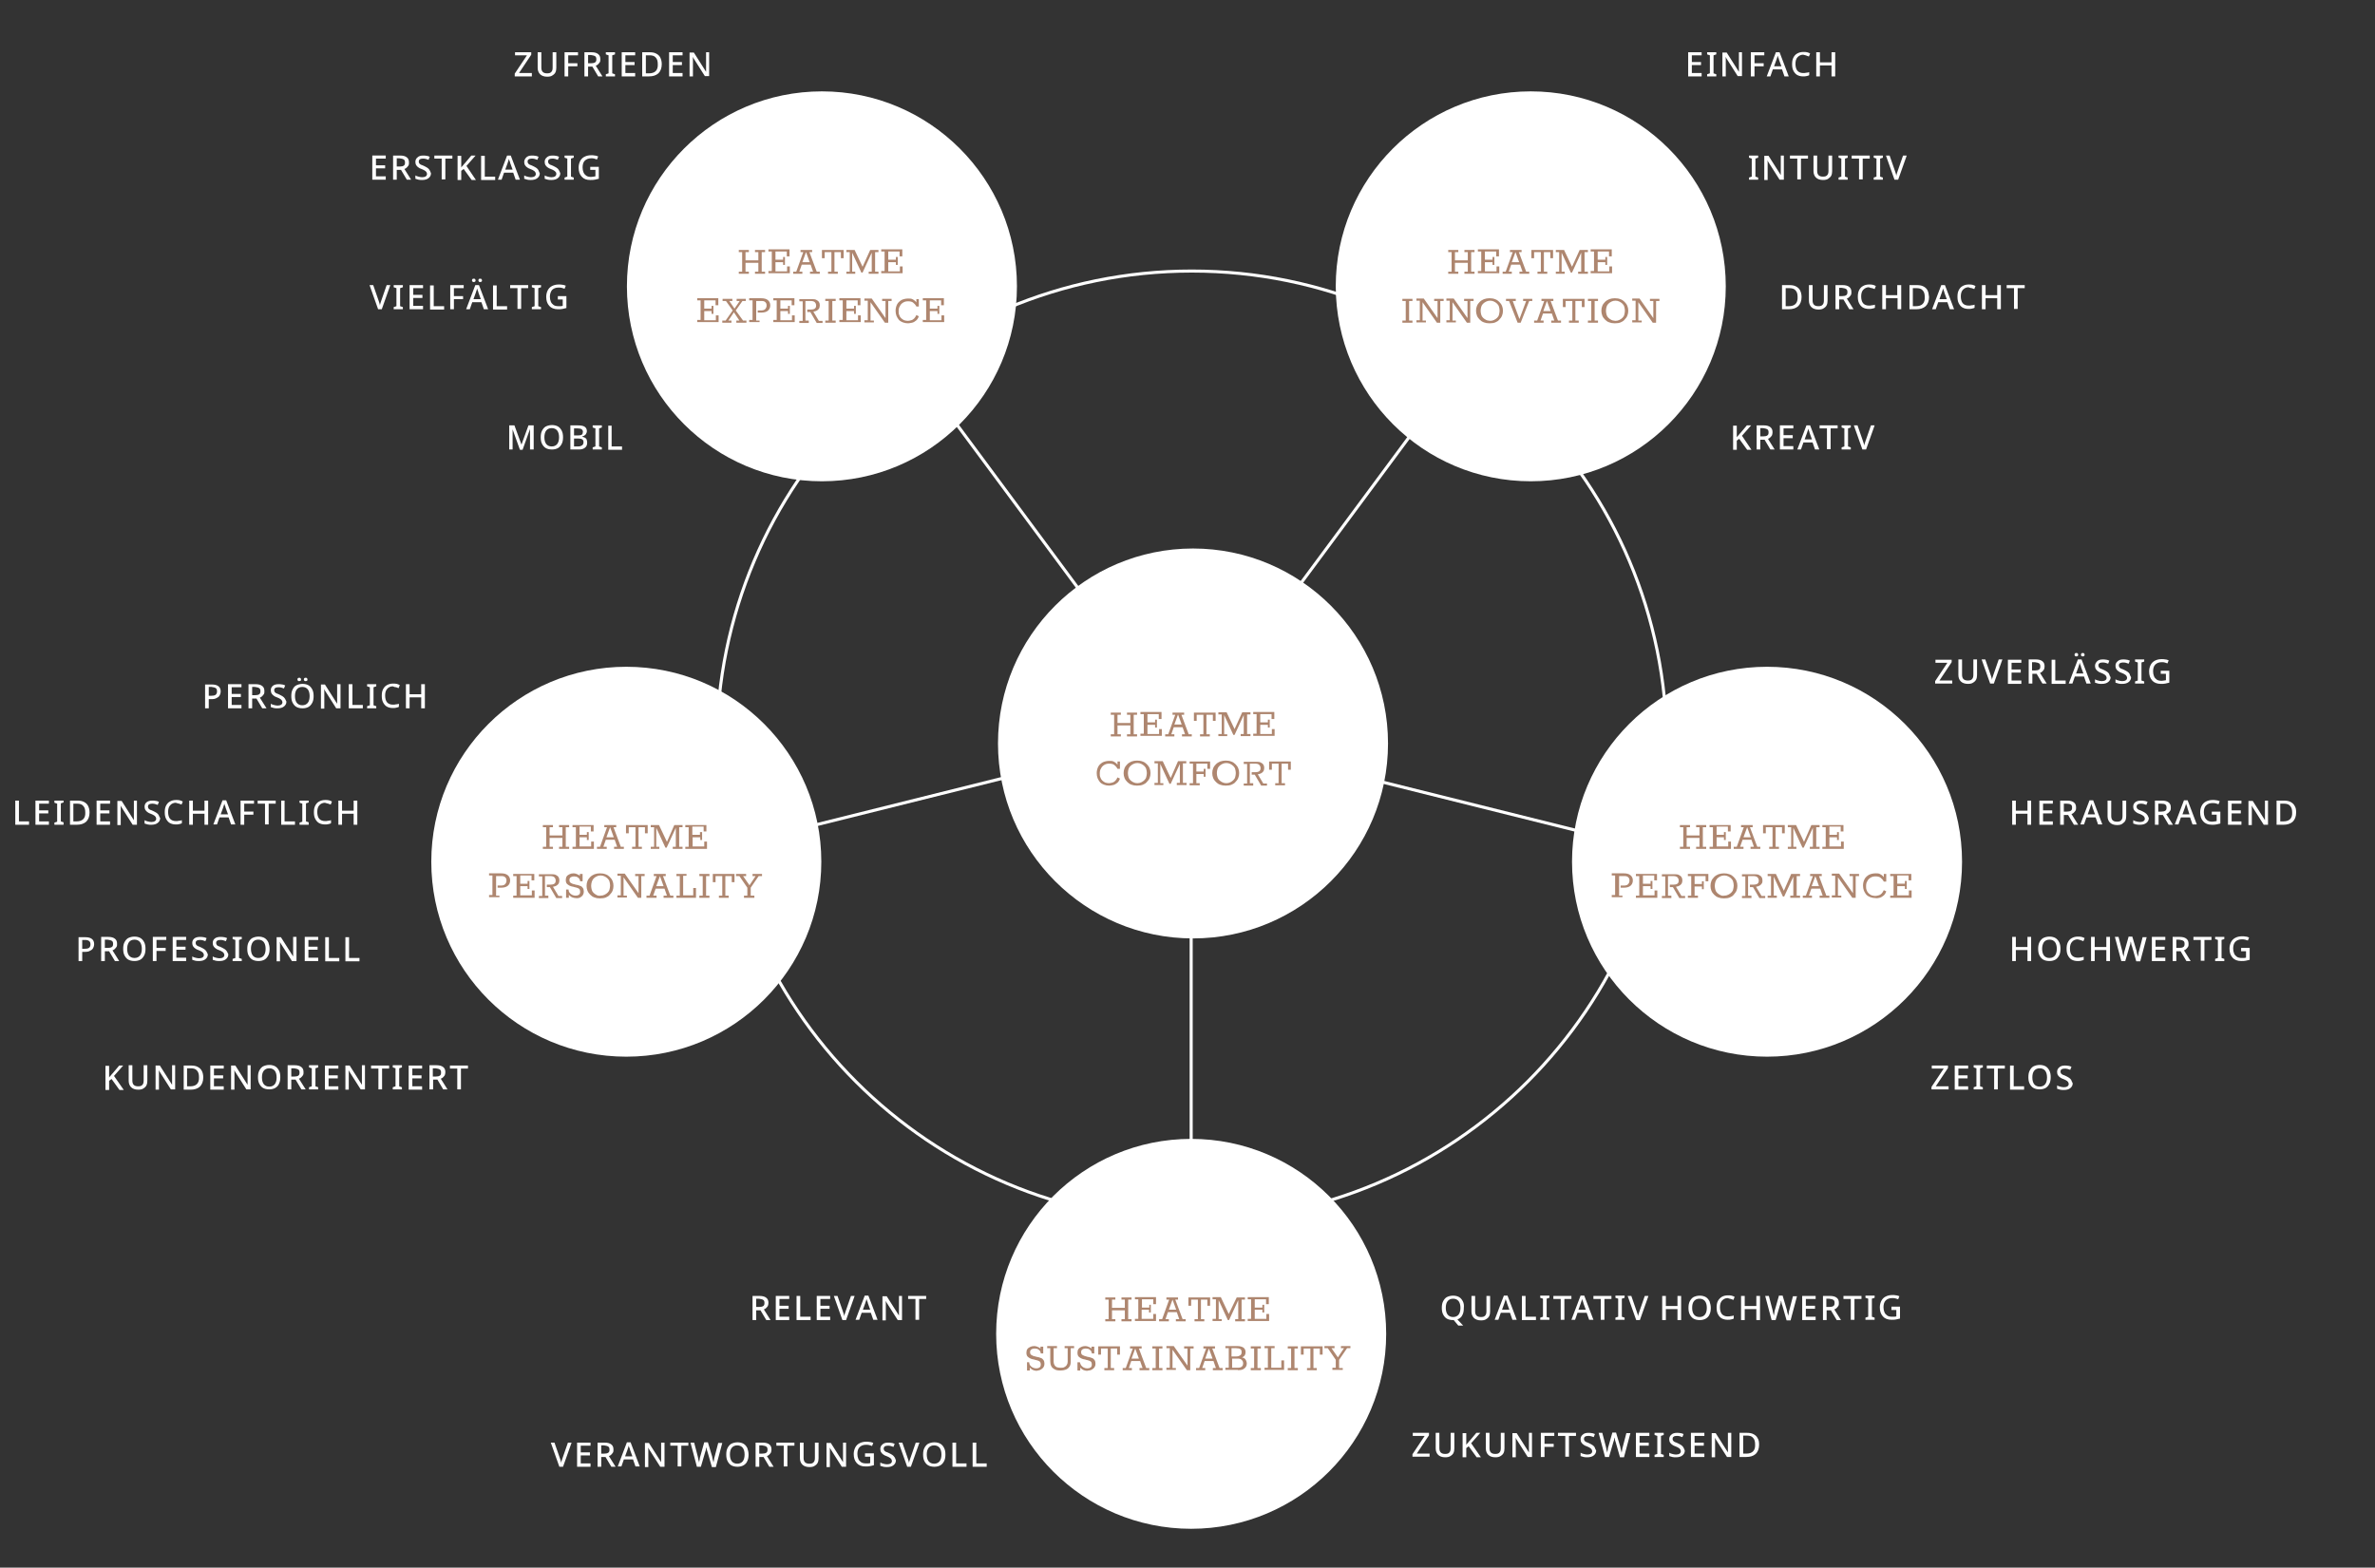 <svg xmlns="http://www.w3.org/2000/svg" xmlns:xlink="http://www.w3.org/1999/xlink" id="Ebene_1" x="0px" y="0px" viewBox="0 0 777 513" style="enable-background:new 0 0 777 513;" xml:space="preserve"><rect x="0" y="0" width="777" height="513" fill="#333333" stroke="none"/><style type="text/css">	.st0{fill:#FFFFFF;}	.st1{fill:none;stroke:#FFFFFF;}	.st2{fill:#AE866F;}</style><g>	<path class="st0" d="M500.8,157.5c35.2,0,63.8-28.6,63.8-63.8c0-35.2-28.6-63.8-63.8-63.8c-35.2,0-63.8,28.6-63.8,63.8  C437.1,129,465.6,157.5,500.8,157.5L500.8,157.5z"></path>	<path class="st0" d="M268.9,157.5c35.2,0,63.8-28.6,63.8-63.8c0-35.2-28.6-63.8-63.8-63.8c-35.2,0-63.8,28.6-63.8,63.8  C205.1,129,233.7,157.5,268.9,157.5L268.9,157.5z"></path>	<path class="st0" d="M578.1,345.8c35.2,0,63.8-28.6,63.8-63.8c0-35.2-28.6-63.8-63.8-63.8c-35.2,0-63.8,28.6-63.8,63.8  C514.3,317.2,542.9,345.8,578.1,345.8L578.1,345.8z"></path>	<path class="st0" d="M204.9,345.8c35.2,0,63.8-28.6,63.8-63.8c0-35.2-28.6-63.8-63.8-63.8c-35.2,0-63.8,28.6-63.8,63.8  C141.1,317.2,169.6,345.8,204.9,345.8L204.9,345.8z"></path>	<path class="st0" d="M389.7,500.3c35.2,0,63.8-28.6,63.8-63.8c0-35.2-28.6-63.8-63.8-63.8c-35.2,0-63.8,28.6-63.8,63.8  C325.9,471.7,354.5,500.3,389.7,500.3L389.7,500.3z"></path>	<path class="st1" d="M389.9,399.5c85.8,0,155.4-69.6,155.4-155.4c0-85.8-69.6-155.4-155.4-155.4c-85.8,0-155.4,69.6-155.4,155.4  C234.5,329.9,304.1,399.5,389.9,399.5L389.9,399.5z"></path>	<path class="st0" d="M390.3,307.1c35.2,0,63.8-28.6,63.8-63.8c0-35.2-28.6-63.8-63.8-63.8c-35.2,0-63.8,28.6-63.8,63.8  C326.5,278.5,355.1,307.1,390.3,307.1L390.3,307.1z"></path>	<path class="st1" d="M421.2,196.8l45.4-61.3 M355.9,196.8l-45.4-61.3 M333.2,253.4l-91,22.7 M442.1,253.4l91,22.7 M389.7,297.1  v85.8"></path>	<path class="st2" d="M235.1,105.6v-2.4h-0.9v1.6h-3.8v-3h2.4v0.9h0.6v-2.6h-0.6v0.9h-2.4v-2.7h3.7v1.6h0.9v-2.3h-6.9v0.7h1.1v6.4  h-1.1v0.7H235.1L235.1,105.6z M239.3,105.6v-0.7h-1l1.8-2.7l1.8,2.7h-1v0.7h3.3v-0.7h-1.1l-2.4-3.3l2.2-3.1h1.1v-0.7H241v0.7h1  l-1.7,2.5l-1.7-2.5h1v-0.7h-3.2v0.7h1.1l2.2,3.1l-2.3,3.3h-1.1v0.7H239.3L239.3,105.6z M248.5,105.6v-0.7h-1.1v-6.4h1.8  c0.5,0,0.9,0.1,1.2,0.4c0.3,0.3,0.4,0.6,0.4,1.1c0,0.5-0.2,0.9-0.5,1.2c-0.3,0.3-0.8,0.4-1.4,0.4h-1v0.7h1.1c1,0,1.7-0.2,2.2-0.6  c0.5-0.4,0.8-1,0.8-1.8c0-0.7-0.3-1.3-0.8-1.7c-0.5-0.4-1.2-0.6-2.2-0.6h-3.9v0.7h1.1v6.4h-1.1v0.7H248.5L248.5,105.6z M260,105.6  v-2.4h-0.9v1.6h-3.8v-3h2.5v0.9h0.6v-2.6h-0.6v0.9h-2.5v-2.7h3.7v1.6h0.9v-2.3h-6.9v0.7h1.1v6.4h-1.1v0.7H260L260,105.6z   M264.6,105.6v-0.7h-1.1v-6.4h1.9c0.4,0,0.6,0.1,0.9,0.2c0.2,0.1,0.4,0.3,0.5,0.5c0.1,0.2,0.2,0.4,0.2,0.7c0,0.2,0,0.4-0.1,0.7  c-0.1,0.2-0.3,0.4-0.5,0.5c-0.2,0.1-0.6,0.2-1.1,0.2h-1.2v0.8h1l2.1,3.6h1.9v-0.7h-1.2l-1.8-3c0.5-0.1,0.9-0.2,1.2-0.4  c0.3-0.2,0.5-0.4,0.7-0.7c0.1-0.3,0.2-0.6,0.2-1c0-0.5-0.1-0.8-0.3-1.1c-0.2-0.3-0.5-0.5-0.9-0.7c-0.4-0.2-0.9-0.2-1.4-0.2h-4.1  v0.7h1.1v6.4h-1.1v0.7H264.6L264.6,105.6z M273.4,105.6v-0.7h-1.1v-6.4h1.1v-0.7H270v0.7h1.1v6.4H270v0.7H273.4L273.4,105.6z   M281.6,105.6v-2.4h-0.9v1.6h-3.8v-3h2.5v0.9h0.6v-2.6h-0.6v0.9h-2.5v-2.7h3.7v1.6h0.9v-2.3h-6.9v0.7h1.1v6.4h-1.1v0.7H281.6  L281.6,105.6z M285.9,105.6v-0.7h-1.1v-6l4.7,6.7h1.1v-7.1h1.1v-0.7h-3.1v0.7h1.1v5.6l-4.5-6.4h-2.4v0.7h1.1v6.4h-1.1v0.7H285.9  L285.9,105.6z M298.4,105.6c0.5-0.1,0.9-0.4,1.3-0.7c0.4-0.3,0.7-0.8,0.9-1.4l-0.8-0.4c-0.2,0.4-0.4,0.8-0.7,1.1  c-0.3,0.3-0.6,0.5-1,0.6c-0.4,0.1-0.7,0.2-1.1,0.2c-0.4,0-0.8-0.1-1.2-0.2c-0.4-0.2-0.7-0.4-1-0.7c-0.3-0.3-0.5-0.6-0.6-1  c-0.2-0.4-0.2-0.8-0.2-1.3c0-0.6,0.1-1.2,0.4-1.6c0.2-0.5,0.6-0.9,1.1-1.2c0.5-0.3,1-0.4,1.6-0.4c0.6,0,1.2,0.1,1.6,0.4  c0.4,0.3,0.8,0.7,1.1,1.3l0.8,0v-2.4h-0.8v1.7h0.3c-0.1-0.4-0.3-0.7-0.6-1c-0.3-0.3-0.6-0.5-1-0.7c-0.4-0.2-0.9-0.2-1.4-0.2  c-0.8,0-1.6,0.2-2.2,0.5c-0.6,0.4-1.1,0.8-1.4,1.4c-0.3,0.6-0.5,1.3-0.5,2.1c0,0.6,0.1,1.2,0.3,1.7c0.2,0.5,0.5,0.9,0.8,1.3  c0.4,0.4,0.8,0.6,1.3,0.8c0.5,0.2,1.1,0.3,1.7,0.3C297.4,105.8,297.9,105.7,298.4,105.6L298.4,105.6z M308.9,105.6v-2.4H308v1.6  h-3.8v-3h2.5v0.9h0.6v-2.6h-0.6v0.9h-2.5v-2.7h3.7v1.6h0.9v-2.3h-6.9v0.7h1.1v6.4h-1.1v0.7H308.9L308.9,105.6z"></path>	<path class="st2" d="M245,89.6v-0.7h-1.1V86h4.2v2.9H247v0.7h3.3v-0.7h-1.1v-6.4h1.1v-0.7H247v0.7h1.1v2.7h-4.2v-2.7h1.1v-0.7h-3.3  v0.7h1.1v6.4h-1.1v0.7H245L245,89.6z M258.4,89.6v-2.4h-0.9v1.6h-3.8v-3h2.5v0.9h0.6v-2.6h-0.6v0.9h-2.5v-2.7h3.7v1.6h0.9v-2.3  h-6.9v0.7h1.1v6.4h-1.1v0.7H258.4L258.4,89.6z M262.5,89.6v-0.7h-1l0.8-2.3h2.9l0.8,2.3h-1v0.7h3.2v-0.7h-1l-2.4-6.4h0.9v-0.7h-3.8  v0.7h0.9l-2.3,6.4h-1v0.7H262.5L262.5,89.6z M263.7,82.5L263.7,82.5l1.2,3.3h-2.4L263.7,82.5L263.7,82.5z M274.1,89.6v-0.7H273  v-6.4h2.1v2h0.9v-2.7h-7.1v2.7h0.9v-2h2.2v6.4h-1.1v0.7H274.1L274.1,89.6z M279.8,89.6v-0.7h-1v-6.2l3,6.5h0.4l3-6.5v6.2h-1v0.7  h3.2v-0.7h-1.1v-6.4h1.1v-0.7h-2.7l-2.5,5.5l-2.6-5.5h-2.7v0.7h1.1v6.4h-1.1v0.7H279.8L279.8,89.6z M295.3,89.6v-2.4h-0.9v1.6h-3.8  v-3h2.5v0.9h0.6v-2.6h-0.6v0.9h-2.5v-2.7h3.7v1.6h0.9v-2.3h-6.9v0.7h1.1v6.4h-1.1v0.7H295.3L295.3,89.6z"></path>	<path class="st2" d="M163.4,293.8v-0.7h-1.1v-6.4h1.8c0.5,0,0.9,0.1,1.2,0.4c0.3,0.3,0.4,0.6,0.4,1.1c0,0.5-0.2,0.9-0.5,1.2  s-0.8,0.4-1.4,0.4h-1v0.7h1.1c1,0,1.7-0.2,2.2-0.6c0.5-0.4,0.8-1,0.8-1.8c0-0.7-0.3-1.3-0.8-1.7c-0.5-0.4-1.2-0.6-2.2-0.6H160v0.7  h1.1v6.4H160v0.7H163.4L163.4,293.8z M174.9,293.8v-2.4H174v1.6h-3.8v-3h2.4v0.9h0.6v-2.6h-0.6v0.9h-2.4v-2.7h3.7v1.6h0.9V286h-6.9  v0.7h1.1v6.4h-1.1v0.7H174.9L174.9,293.8z M179.4,293.8v-0.7h-1.1v-6.4h1.9c0.4,0,0.6,0.1,0.9,0.2c0.2,0.1,0.4,0.3,0.5,0.5  c0.1,0.2,0.2,0.4,0.2,0.7c0,0.2,0,0.4-0.1,0.7c-0.1,0.2-0.3,0.4-0.5,0.5c-0.2,0.1-0.6,0.2-1.1,0.2h-1.2v0.8h1l2.1,3.6h1.9v-0.7  h-1.2l-1.8-3c0.5-0.1,0.9-0.2,1.2-0.4c0.3-0.2,0.5-0.4,0.7-0.7c0.1-0.3,0.2-0.6,0.2-1c0-0.5-0.1-0.8-0.3-1.1  c-0.2-0.3-0.5-0.5-0.9-0.7c-0.4-0.2-0.9-0.2-1.4-0.2h-4.1v0.7h1.1v6.4h-1.1v0.7H179.4L179.4,293.8z M189.8,293.7  c0.4-0.2,0.7-0.5,0.9-0.8c0.2-0.4,0.3-0.7,0.3-1.1c0-0.5-0.1-0.9-0.3-1.2c-0.2-0.3-0.5-0.6-0.9-0.7c-0.4-0.2-0.9-0.3-1.5-0.4  l-0.3-0.1c-0.6-0.1-1-0.3-1.3-0.5c-0.3-0.2-0.4-0.5-0.4-0.9c0-0.4,0.1-0.7,0.4-0.9c0.3-0.2,0.6-0.3,1.1-0.3c0.5,0,0.9,0.1,1.2,0.3  c0.3,0.2,0.5,0.4,0.6,0.6c0.1,0.2,0.2,0.5,0.2,0.7h0.8V286h-0.9v1.2h0.3c-0.1-0.4-0.4-0.8-0.9-1c-0.4-0.2-0.9-0.4-1.5-0.4  c-0.5,0-0.9,0.1-1.3,0.3c-0.4,0.2-0.7,0.4-0.9,0.7c-0.2,0.3-0.3,0.7-0.3,1.2c0,0.7,0.2,1.2,0.7,1.5c0.5,0.4,1.1,0.6,1.8,0.7  l0.3,0.1c0.5,0.1,0.8,0.2,1.1,0.3c0.3,0.1,0.5,0.3,0.6,0.4c0.1,0.2,0.2,0.5,0.2,0.8c0,0.4-0.1,0.8-0.4,1c-0.3,0.2-0.6,0.3-1.1,0.3  c-0.4,0-0.8-0.1-1.2-0.3c-0.3-0.2-0.6-0.4-0.8-0.7c-0.2-0.3-0.3-0.6-0.3-1h-0.8v2.7h0.9v-1.3h-0.2c0.1,0.3,0.3,0.5,0.6,0.7  c0.2,0.2,0.5,0.4,0.8,0.5c0.3,0.1,0.7,0.2,1,0.2C188.9,294,189.4,293.9,189.8,293.7L189.8,293.7z M198.2,293.7  c0.5-0.2,1-0.5,1.3-0.9c0.4-0.4,0.7-0.8,0.9-1.3c0.2-0.5,0.3-1,0.3-1.6c0-0.6-0.1-1.1-0.3-1.6c-0.2-0.5-0.5-0.9-0.9-1.3  c-0.4-0.4-0.8-0.7-1.4-0.9c-0.5-0.2-1.1-0.3-1.8-0.3s-1.2,0.1-1.8,0.3c-0.5,0.2-1,0.5-1.4,0.9c-0.4,0.4-0.7,0.8-0.9,1.3  c-0.2,0.5-0.3,1-0.3,1.6c0,0.6,0.1,1.1,0.3,1.6c0.2,0.5,0.5,0.9,0.9,1.3c0.4,0.4,0.8,0.7,1.4,0.9c0.5,0.2,1.1,0.3,1.8,0.3  C197.1,294,197.7,293.9,198.2,293.7L198.2,293.7z M195.2,292.9c-0.4-0.2-0.7-0.4-1-0.7c-0.3-0.3-0.5-0.6-0.6-1  c-0.1-0.4-0.2-0.8-0.2-1.3s0.1-0.9,0.2-1.3c0.1-0.4,0.3-0.7,0.6-1.1c0.3-0.3,0.6-0.5,1-0.7c0.4-0.2,0.8-0.3,1.3-0.3  c0.5,0,0.9,0.1,1.3,0.3c0.4,0.2,0.7,0.4,1,0.7c0.3,0.3,0.5,0.6,0.6,1c0.1,0.4,0.2,0.8,0.2,1.3c0,0.4-0.1,0.9-0.2,1.3  c-0.1,0.4-0.3,0.7-0.6,1c-0.3,0.3-0.6,0.5-1,0.7s-0.8,0.3-1.3,0.3C196,293.2,195.5,293.1,195.2,292.9L195.2,292.9z M205.1,293.8  v-0.7H204v-6l4.7,6.7h1.1v-7.1h1.1V286h-3.1v0.7h1.1v5.6l-4.5-6.4H202v0.7h1.1v6.4H202v0.7H205.1L205.1,293.8z M214.8,293.8v-0.7  h-1.1l0.8-2.3h2.9l0.8,2.3h-1.1v0.7h3.2v-0.7h-1l-2.4-6.4h0.9V286h-3.9v0.7h0.9l-2.3,6.4h-1v0.7H214.8L214.8,293.8z M215.9,286.7  L215.9,286.7l1.2,3.3h-2.4L215.9,286.7L215.9,286.7z M227.7,293.8v-3.2h-0.9v2.4h-3.3v-6.4h1.1V286h-3.3v0.7h1.1v6.4h-1.1v0.7  H227.7L227.7,293.8z M232.1,293.8v-0.7H231v-6.4h1.1V286h-3.3v0.7h1.1v6.4h-1.1v0.7H232.1L232.1,293.8z M238.4,293.8v-0.7h-1.1  v-6.4h2.1v2h0.9V286h-7.1v2.7h0.9v-2h2.2v6.4h-1.1v0.7H238.4L238.4,293.8z M246.8,293.8v-0.7h-1.2v-2.6l2.6-3.8h1.1V286h-3.1v0.7h1  l-2,3l-2.1-3h1V286h-3.3v0.7h1.1l2.6,3.8v2.6h-1.1v0.7H246.8L246.8,293.8z"></path>	<path class="st2" d="M180.9,277.8v-0.7h-1.1v-2.9h4.2v2.9h-1.1v0.7h3.3v-0.7h-1.1v-6.4h1.1V270h-3.3v0.7h1.1v2.7h-4.2v-2.7h1.1V270  h-3.3v0.7h1.1v6.4h-1.1v0.7H180.9L180.9,277.8z M194.3,277.8v-2.4h-0.9v1.6h-3.8v-3h2.4v0.9h0.6v-2.6h-0.6v0.9h-2.4v-2.7h3.7v1.6  h0.9V270h-6.9v0.7h1.1v6.4h-1.1v0.7H194.3L194.3,277.8z M198.5,277.8v-0.7h-1.1l0.8-2.3h2.9l0.8,2.3h-1v0.7h3.2v-0.7h-1l-2.4-6.4  h0.9V270h-3.9v0.7h0.9l-2.3,6.4h-1v0.7H198.5L198.5,277.8z M199.6,270.7L199.6,270.7l1.2,3.3h-2.4L199.6,270.7L199.6,270.7z   M210,277.8v-0.7h-1.1v-6.4h2.1v2h0.9V270h-7.1v2.7h0.9v-2h2.2v6.4h-1.1v0.7H210L210,277.8z M215.7,277.8v-0.7h-1v-6.2l3,6.5h0.4  l3-6.5v6.2h-1v0.7h3.2v-0.7h-1.1v-6.4h1.1V270h-2.7l-2.4,5.5l-2.6-5.5h-2.7v0.7h1.1v6.4h-1.1v0.7H215.7L215.7,277.8z M231.3,277.8  v-2.4h-0.9v1.6h-3.8v-3h2.5v0.9h0.6v-2.6H229v0.9h-2.5v-2.7h3.7v1.6h0.9V270h-6.9v0.7h1.1v6.4h-1.1v0.7H231.3L231.3,277.8z"></path>	<path class="st2" d="M530.8,293.8v-0.7h-1.1v-6.4h1.8c0.5,0,0.9,0.1,1.2,0.4c0.3,0.3,0.4,0.6,0.4,1.1c0,0.5-0.2,0.9-0.5,1.2  c-0.3,0.3-0.8,0.4-1.4,0.4h-1v0.7h1c1,0,1.7-0.2,2.2-0.6c0.5-0.4,0.8-1,0.8-1.8c0-0.7-0.3-1.3-0.8-1.7c-0.5-0.4-1.2-0.6-2.2-0.6  h-3.9v0.7h1.1v6.4h-1.1v0.7H530.8L530.8,293.8z M542.2,293.8v-2.4h-0.9v1.6h-3.8v-3h2.5v0.9h0.6v-2.6H540v0.9h-2.5v-2.7h3.7v1.6  h0.9V286h-6.9v0.7h1.1v6.4h-1.1v0.7H542.2L542.2,293.8z M546.8,293.8v-0.7h-1.1v-6.4h1.9c0.4,0,0.6,0.1,0.9,0.2  c0.2,0.1,0.4,0.3,0.5,0.5c0.1,0.2,0.2,0.4,0.2,0.7c0,0.2,0,0.4-0.1,0.7c-0.1,0.2-0.3,0.4-0.5,0.5c-0.2,0.1-0.6,0.2-1.1,0.2h-1.2  v0.8h1l2.1,3.6h1.9v-0.7h-1.2l-1.8-3c0.5-0.1,0.9-0.2,1.2-0.4c0.3-0.2,0.5-0.4,0.7-0.7c0.1-0.3,0.2-0.6,0.2-1  c0-0.5-0.1-0.8-0.3-1.1c-0.2-0.3-0.5-0.5-0.9-0.7c-0.4-0.2-0.9-0.2-1.4-0.2h-4.1v0.7h1.1v6.4h-1.1v0.7H546.8L546.8,293.8z   M555.5,293.8v-0.7h-1.1v-3h2.4v0.9h0.6v-2.6h-0.6v0.9h-2.4v-2.6h3.6v1.7h0.9V286h-6.7v0.7h1.1v6.4h-1.1v0.7H555.5L555.5,293.8z   M565.9,293.7c0.5-0.2,1-0.5,1.3-0.9s0.7-0.8,0.9-1.3c0.2-0.5,0.3-1,0.3-1.6c0-0.6-0.1-1.1-0.3-1.6c-0.2-0.5-0.5-0.9-0.9-1.3  s-0.8-0.7-1.4-0.9s-1.1-0.3-1.8-0.3c-0.6,0-1.2,0.1-1.8,0.3c-0.5,0.2-1,0.5-1.4,0.9s-0.7,0.8-0.9,1.3c-0.2,0.5-0.3,1-0.3,1.6  c0,0.6,0.1,1.1,0.3,1.6c0.2,0.5,0.5,0.9,0.9,1.3s0.8,0.7,1.4,0.9c0.5,0.2,1.1,0.3,1.8,0.3C564.8,294,565.4,293.9,565.9,293.7  L565.9,293.7z M562.8,292.9c-0.4-0.2-0.7-0.4-1-0.7c-0.3-0.3-0.5-0.6-0.6-1c-0.1-0.4-0.2-0.8-0.2-1.3s0.1-0.9,0.2-1.3  s0.3-0.7,0.6-1.1c0.3-0.3,0.6-0.5,1-0.7c0.4-0.2,0.8-0.3,1.3-0.3c0.5,0,0.9,0.1,1.3,0.3c0.4,0.2,0.7,0.4,1,0.7  c0.3,0.3,0.5,0.6,0.6,1c0.1,0.4,0.2,0.8,0.2,1.3c0,0.4-0.1,0.9-0.2,1.3c-0.1,0.4-0.3,0.7-0.6,1c-0.3,0.3-0.6,0.5-1,0.7  s-0.8,0.3-1.3,0.3C563.6,293.2,563.2,293.1,562.8,292.9L562.8,292.9z M573,293.8v-0.7h-1.1v-6.4h1.9c0.4,0,0.6,0.1,0.9,0.2  c0.2,0.1,0.4,0.3,0.5,0.5c0.1,0.2,0.2,0.4,0.2,0.7c0,0.2,0,0.4-0.1,0.7c-0.1,0.2-0.3,0.4-0.5,0.5s-0.6,0.2-1.1,0.2h-1.2v0.8h1  l2.1,3.6h1.9v-0.7h-1.2l-1.8-3c0.5-0.1,0.9-0.2,1.2-0.4c0.3-0.2,0.5-0.4,0.7-0.7s0.2-0.6,0.2-1c0-0.5-0.1-0.8-0.3-1.1  s-0.5-0.5-0.9-0.7s-0.9-0.2-1.4-0.2h-4.1v0.7h1.1v6.4h-1.1v0.7H573L573,293.8z M581.3,293.8v-0.7h-1v-6.2l3,6.5h0.4l3-6.5v6.2h-1  v0.7h3.2v-0.7h-1.1v-6.4h1.1V286H586l-2.4,5.5L581,286h-2.7v0.7h1.1v6.4h-1.1v0.7H581.3L581.3,293.8z M592.8,293.8v-0.7h-1l0.8-2.3  h2.9l0.8,2.3h-1v0.7h3.2v-0.7h-1l-2.4-6.4h0.9V286h-3.8v0.7h0.9l-2.3,6.4h-1v0.7H592.8L592.8,293.8z M593.9,286.7L593.9,286.7  l1.2,3.3h-2.4L593.9,286.7L593.9,286.7z M602.4,293.8v-0.7h-1.1v-6l4.7,6.7h1.1v-7.1h1.1V286h-3.1v0.7h1.1v5.6l-4.5-6.4h-2.4v0.7  h1.1v6.4h-1.1v0.7H602.4L602.4,293.8z M614.9,293.8c0.5-0.1,0.9-0.4,1.3-0.7c0.4-0.3,0.7-0.8,0.9-1.4l-0.8-0.4  c-0.2,0.4-0.4,0.8-0.7,1.1c-0.3,0.3-0.6,0.5-1,0.6c-0.4,0.1-0.7,0.2-1.1,0.2c-0.4,0-0.8-0.1-1.2-0.2c-0.4-0.2-0.7-0.4-1-0.7  c-0.3-0.3-0.5-0.6-0.6-1c-0.2-0.4-0.2-0.8-0.2-1.3c0-0.6,0.1-1.2,0.4-1.6c0.2-0.5,0.6-0.9,1.1-1.2c0.5-0.3,1-0.4,1.6-0.4  c0.6,0,1.2,0.1,1.6,0.4c0.4,0.3,0.8,0.7,1.1,1.3l0.8,0V286h-0.8v1.7h0.3c-0.1-0.4-0.3-0.7-0.6-1c-0.3-0.3-0.6-0.5-1-0.7  c-0.4-0.2-0.9-0.2-1.4-0.2c-0.8,0-1.6,0.2-2.2,0.5c-0.6,0.4-1.1,0.8-1.4,1.4c-0.3,0.6-0.5,1.3-0.5,2.1c0,0.6,0.1,1.2,0.3,1.7  c0.2,0.5,0.5,0.9,0.8,1.3c0.4,0.4,0.8,0.6,1.3,0.8c0.5,0.2,1.1,0.3,1.7,0.3C613.9,294,614.5,293.9,614.9,293.8L614.9,293.8z   M625.4,293.8v-2.4h-0.9v1.6h-3.8v-3h2.5v0.9h0.6v-2.6h-0.6v0.9h-2.5v-2.7h3.7v1.6h0.9V286h-6.9v0.7h1.1v6.4h-1.1v0.7H625.4  L625.4,293.8z"></path>	<path class="st2" d="M552.9,277.8v-0.7h-1.1v-2.9h4.2v2.9h-1.1v0.7h3.3v-0.7h-1.1v-6.4h1.1V270h-3.3v0.7h1.1v2.7h-4.2v-2.7h1.1V270  h-3.3v0.7h1.1v6.4h-1.1v0.7H552.9L552.9,277.8z M566.3,277.8v-2.4h-0.9v1.6h-3.8v-3h2.4v0.9h0.6v-2.6H564v0.9h-2.4v-2.7h3.7v1.6  h0.9V270h-6.9v0.7h1.1v6.4h-1.1v0.7H566.3L566.3,277.8z M570.4,277.8v-0.7h-1.1l0.8-2.3h2.9l0.8,2.3h-1.1v0.7h3.2v-0.7h-1l-2.4-6.4  h0.9V270h-3.8v0.7h0.9l-2.3,6.4h-1v0.7H570.4L570.4,277.8z M571.6,270.7L571.6,270.7l1.2,3.3h-2.4L571.6,270.7L571.6,270.7z   M582,277.8v-0.7h-1.1v-6.4h2.1v2h0.9V270h-7.1v2.7h0.9v-2h2.2v6.4h-1.1v0.7H582L582,277.8z M587.7,277.8v-0.7h-1v-6.2l3,6.5h0.4  l3-6.5v6.2h-1v0.7h3.2v-0.7h-1.1v-6.4h1.1V270h-2.7l-2.4,5.5l-2.6-5.5h-2.7v0.7h1.1v6.4h-1.1v0.7H587.7L587.7,277.8z M603.2,277.8  v-2.4h-0.9v1.6h-3.8v-3h2.5v0.9h0.6v-2.6H601v0.9h-2.5v-2.7h3.7v1.6h0.9V270h-6.9v0.7h1.1v6.4h-1.1v0.7H603.2L603.2,277.8z"></path>	<path class="st2" d="M340.5,448.2c0.4-0.2,0.7-0.5,0.9-0.8c0.2-0.3,0.3-0.7,0.3-1.1c0-0.5-0.1-0.9-0.3-1.2  c-0.2-0.3-0.5-0.6-0.9-0.7c-0.4-0.2-0.9-0.3-1.5-0.4l-0.3-0.1c-0.6-0.1-1-0.3-1.3-0.5c-0.3-0.2-0.4-0.5-0.4-0.9  c0-0.4,0.1-0.7,0.4-0.9c0.3-0.2,0.6-0.3,1.1-0.3c0.5,0,0.9,0.1,1.2,0.3c0.3,0.2,0.5,0.4,0.6,0.6c0.1,0.2,0.2,0.5,0.2,0.7h0.8v-2.2  h-0.9v1.2h0.3c-0.2-0.4-0.4-0.8-0.9-1c-0.4-0.2-0.9-0.4-1.5-0.4c-0.5,0-0.9,0.1-1.3,0.3c-0.4,0.2-0.7,0.4-0.9,0.7  c-0.2,0.3-0.3,0.7-0.3,1.2c0,0.7,0.2,1.2,0.7,1.5c0.5,0.4,1.1,0.6,1.8,0.7l0.3,0.1c0.5,0.1,0.8,0.2,1.1,0.3  c0.3,0.1,0.5,0.3,0.6,0.4c0.1,0.2,0.2,0.5,0.2,0.8c0,0.4-0.1,0.8-0.4,1c-0.3,0.2-0.6,0.3-1.1,0.3c-0.4,0-0.8-0.1-1.2-0.3  c-0.3-0.2-0.6-0.4-0.8-0.7c-0.2-0.3-0.3-0.6-0.3-1H336v2.7h0.9v-1.3h-0.2c0.1,0.3,0.3,0.5,0.6,0.7c0.2,0.2,0.5,0.4,0.8,0.5  c0.3,0.1,0.7,0.2,1,0.2C339.7,448.5,340.2,448.4,340.5,448.2L340.5,448.2z M348.7,448.2c0.5-0.2,0.9-0.5,1.2-1  c0.3-0.4,0.4-1,0.4-1.6v-4.4h1.1v-0.7h-3.1v0.7h1v4.4c0,0.4-0.1,0.8-0.3,1.1c-0.2,0.3-0.4,0.5-0.8,0.7c-0.3,0.2-0.8,0.2-1.3,0.2  c-0.5,0-0.8-0.1-1.2-0.2c-0.3-0.2-0.6-0.4-0.7-0.7c-0.2-0.3-0.3-0.7-0.3-1.1v-4.4h1.1v-0.7h-3.2v0.7h1v4.3c0,0.6,0.1,1.1,0.3,1.5  c0.2,0.5,0.6,0.8,1.1,1.1c0.5,0.3,1.1,0.4,1.9,0.4C347.6,448.5,348.2,448.4,348.7,448.2L348.7,448.2z M357.2,448.2  c0.4-0.2,0.7-0.5,0.9-0.8c0.2-0.3,0.3-0.7,0.3-1.1c0-0.5-0.1-0.9-0.3-1.2c-0.2-0.3-0.5-0.6-0.9-0.7c-0.4-0.2-0.9-0.3-1.5-0.4  l-0.3-0.1c-0.5-0.1-1-0.3-1.3-0.5c-0.3-0.2-0.4-0.5-0.4-0.9c0-0.4,0.1-0.7,0.4-0.9c0.3-0.2,0.6-0.3,1.1-0.3c0.5,0,0.9,0.1,1.2,0.3  c0.3,0.2,0.5,0.4,0.6,0.6c0.1,0.2,0.2,0.5,0.2,0.7h0.8v-2.2h-0.9v1.2h0.3c-0.1-0.4-0.4-0.8-0.9-1c-0.4-0.2-0.9-0.4-1.5-0.4  c-0.5,0-0.9,0.1-1.3,0.3c-0.4,0.2-0.7,0.4-0.9,0.7c-0.2,0.3-0.3,0.7-0.3,1.2c0,0.7,0.2,1.2,0.7,1.5c0.5,0.4,1.1,0.6,1.8,0.7  l0.3,0.1c0.5,0.1,0.8,0.2,1.1,0.3s0.5,0.3,0.6,0.4c0.1,0.2,0.2,0.5,0.2,0.8c0,0.4-0.1,0.8-0.4,1c-0.3,0.2-0.6,0.3-1.1,0.3  c-0.4,0-0.8-0.1-1.2-0.3c-0.3-0.2-0.6-0.4-0.8-0.7c-0.2-0.3-0.3-0.6-0.4-1h-0.8v2.7h0.9v-1.3h-0.2c0.1,0.3,0.3,0.5,0.6,0.7  c0.2,0.2,0.5,0.4,0.8,0.5c0.3,0.1,0.7,0.2,1,0.2C356.4,448.5,356.9,448.4,357.2,448.2L357.2,448.2z M364.5,448.4v-0.7h-1.1v-6.4  h2.1v2h0.9v-2.7h-7.1v2.7h0.9v-2h2.2v6.4h-1.1v0.7H364.5L364.5,448.4z M370.3,448.4v-0.7h-1l0.8-2.3h2.9l0.8,2.3h-1v0.7h3.2v-0.7  h-1l-2.4-6.4h0.9v-0.7h-3.8v0.7h0.9l-2.3,6.4h-1v0.7H370.3L370.3,448.4z M371.4,441.3L371.4,441.3l1.2,3.3h-2.4L371.4,441.3  L371.4,441.3z M380.3,448.4v-0.7h-1.1v-6.4h1.1v-0.7h-3.3v0.7h1.1v6.4h-1.1v0.7H380.3L380.3,448.4z M384.7,448.4v-0.7h-1.1v-6  l4.7,6.7h1.1v-7.1h1.1v-0.7h-3.1v0.7h1.1v5.6l-4.5-6.4h-2.4v0.7h1.1v6.4h-1.1v0.7H384.7L384.7,448.4z M394.3,448.4v-0.7h-1l0.8-2.3  h2.9l0.8,2.3h-1v0.7h3.2v-0.7h-1l-2.4-6.4h0.9v-0.7h-3.8v0.7h0.9l-2.3,6.4h-1v0.7H394.3L394.3,448.4z M395.5,441.3L395.5,441.3  l1.2,3.3h-2.4L395.5,441.3L395.5,441.3z M405,448.4c0.7,0,1.3-0.1,1.7-0.3c0.4-0.2,0.7-0.5,0.9-0.8c0.2-0.3,0.3-0.7,0.3-1.1  c0-0.3-0.1-0.6-0.2-0.9c-0.1-0.3-0.3-0.5-0.5-0.7c-0.2-0.2-0.5-0.3-0.9-0.4c0.4-0.1,0.6-0.3,0.9-0.6c0.2-0.3,0.3-0.7,0.3-1.1  c0-0.6-0.2-1.1-0.7-1.5c-0.5-0.3-1.1-0.5-2-0.5h-3.9v0.7h1.1v6.4h-1.1v0.7H405L405,448.4z M403.1,444.6h1.7c0.7,0,1.1,0.1,1.4,0.4  c0.3,0.3,0.5,0.6,0.5,1.1c0,0.5-0.1,0.8-0.4,1.1c-0.3,0.3-0.8,0.4-1.4,0.4h-1.8V444.6L403.1,444.6z M403.1,441.2h1.3  c0.7,0,1.1,0.1,1.4,0.3c0.3,0.2,0.4,0.5,0.4,1c0,0.4-0.1,0.8-0.4,1c-0.3,0.2-0.7,0.4-1.3,0.4h-1.6V441.2L403.1,441.2z M412.5,448.4  v-0.7h-1.1v-6.4h1.1v-0.7h-3.3v0.7h1.1v6.4h-1.1v0.7H412.5L412.5,448.4z M420.1,448.4v-3.2h-0.9v2.4h-3.3v-6.4h1.1v-0.7h-3.3v0.7  h1.1v6.4h-1.1v0.7H420.1L420.1,448.4z M424.6,448.4v-0.7h-1.1v-6.4h1.1v-0.7h-3.3v0.7h1.1v6.4h-1.1v0.7H424.6L424.6,448.4z   M430.8,448.4v-0.7h-1.1v-6.4h2.1v2h0.9v-2.7h-7.1v2.7h0.9v-2h2.2v6.4h-1.1v0.7H430.8L430.8,448.4z M439.3,448.4v-0.7h-1.2V445  l2.6-3.8h1.1v-0.7h-3.1v0.7h1l-2,3l-2.1-3h1v-0.7h-3.3v0.7h1.1l2.6,3.8v2.6h-1.1v0.7H439.3L439.3,448.4z"></path>	<path class="st2" d="M364.9,432.4v-0.7h-1.1v-2.9h4.2v2.9h-1.1v0.7h3.3v-0.7h-1.1v-6.4h1.1v-0.7h-3.3v0.7h1.1v2.7h-4.2v-2.7h1.1  v-0.7h-3.3v0.7h1.1v6.4h-1.1v0.7H364.9L364.9,432.4z M378.2,432.4V430h-0.9v1.6h-3.8v-3h2.4v0.9h0.6V427H376v0.9h-2.4v-2.7h3.7v1.6  h0.9v-2.3h-6.9v0.7h1.1v6.4h-1.1v0.7H378.2L378.2,432.4z M382.4,432.4v-0.7h-1.1l0.8-2.3h2.9l0.8,2.3h-1.1v0.7h3.2v-0.7h-1  l-2.4-6.4h0.9v-0.7h-3.8v0.7h0.9l-2.3,6.4h-1v0.7H382.4L382.4,432.4z M383.6,425.3L383.6,425.3l1.2,3.3h-2.4L383.6,425.3  L383.6,425.3z M394,432.4v-0.7h-1.1v-6.4h2.1v2h0.9v-2.7h-7.1v2.7h0.9v-2h2.2v6.4h-1.1v0.7H394L394,432.4z M399.7,432.4v-0.7h-1  v-6.2l3,6.5h0.4l3-6.5v6.2h-1v0.7h3.2v-0.7h-1.1v-6.4h1.1v-0.7h-2.7L402,430l-2.6-5.5h-2.7v0.7h1.1v6.4h-1.1v0.7H399.7L399.7,432.4  z M415.2,432.4V430h-0.9v1.6h-3.8v-3h2.5v0.9h0.6V427H413v0.9h-2.5v-2.7h3.7v1.6h0.9v-2.3h-6.9v0.7h1.1v6.4h-1.1v0.7H415.2  L415.2,432.4z"></path>	<path class="st0" d="M67.1,223.9v7.9h1.2v-3h0.8c0.8,0,1.4-0.1,1.8-0.4c0.5-0.2,0.8-0.5,1-0.9c0.2-0.4,0.3-0.8,0.3-1.2  c0-0.7-0.2-1.3-0.7-1.7c-0.5-0.4-1.2-0.6-2.2-0.6H67.1L67.1,223.9z M70.6,225.2c0.3,0.2,0.4,0.6,0.4,1.1c0,0.5-0.2,0.9-0.5,1.1  c-0.3,0.2-0.8,0.3-1.5,0.3h-0.7v-2.9h0.9C69.9,224.9,70.3,225,70.6,225.2L70.6,225.2z M79,230.7h-3.2v-2.6h3v-1h-3v-2.2H79v-1h-4.4  v7.9H79V230.7L79,230.7z M81.3,223.9v7.9h1.2v-3.2h1.4l1.9,3.2h1.4l-2.2-3.5c0.3-0.1,0.5-0.2,0.7-0.4c0.2-0.2,0.4-0.4,0.6-0.7  c0.2-0.3,0.2-0.6,0.2-1c0-0.8-0.2-1.3-0.7-1.7c-0.5-0.4-1.2-0.6-2.2-0.6H81.3L81.3,223.9z M84.8,225.2c0.3,0.2,0.4,0.5,0.4,1  c0,0.5-0.1,0.8-0.4,1c-0.3,0.2-0.7,0.3-1.3,0.3h-1v-2.7h0.9C84.1,224.9,84.5,225,84.8,225.2L84.8,225.2z M93.2,228.6  c-0.2-0.3-0.4-0.5-0.7-0.7c-0.3-0.2-0.7-0.4-1.1-0.6c-0.4-0.2-0.7-0.3-1-0.4c-0.2-0.1-0.4-0.3-0.5-0.4c-0.1-0.2-0.2-0.4-0.2-0.6  c0-0.3,0.1-0.6,0.3-0.7c0.2-0.2,0.6-0.3,1-0.3c0.3,0,0.7,0,1,0.1c0.3,0.1,0.6,0.2,0.9,0.3l0.4-1c-0.3-0.1-0.7-0.3-1-0.3  c-0.4-0.1-0.8-0.1-1.2-0.1c-0.8,0-1.4,0.2-1.8,0.5c-0.5,0.4-0.7,0.9-0.7,1.5c0,0.4,0.1,0.8,0.3,1.1c0.2,0.3,0.4,0.5,0.7,0.7  s0.6,0.4,1,0.5c0.4,0.2,0.8,0.3,1,0.5c0.3,0.1,0.4,0.3,0.6,0.5c0.1,0.2,0.2,0.4,0.2,0.6c0,0.3-0.1,0.6-0.4,0.8  c-0.3,0.2-0.7,0.3-1.2,0.3c-0.4,0-0.8-0.1-1.2-0.2c-0.4-0.1-0.7-0.2-1-0.4v1.1c0.3,0.1,0.6,0.2,1,0.3c0.4,0.1,0.8,0.1,1.2,0.1  c0.9,0,1.6-0.2,2.1-0.6c0.5-0.4,0.8-0.9,0.8-1.6C93.5,229.2,93.4,228.9,93.2,228.6L93.2,228.6z M102.2,225.7  c-0.3-0.6-0.7-1.1-1.2-1.4c-0.5-0.3-1.2-0.5-2-0.5c-0.8,0-1.5,0.2-2.1,0.5s-0.9,0.8-1.2,1.4c-0.3,0.6-0.4,1.3-0.4,2.1  c0,0.8,0.1,1.5,0.4,2.1c0.3,0.6,0.7,1.1,1.2,1.4s1.2,0.5,2.1,0.5c0.8,0,1.5-0.2,2-0.5c0.5-0.3,0.9-0.8,1.2-1.4  c0.3-0.6,0.4-1.3,0.4-2.1S102.5,226.3,102.2,225.7L102.2,225.7z M97.1,225.6c0.4-0.5,1-0.8,1.8-0.8s1.4,0.3,1.8,0.8  c0.4,0.5,0.6,1.3,0.6,2.2s-0.2,1.7-0.6,2.2c-0.4,0.5-1,0.8-1.8,0.8c-0.8,0-1.4-0.3-1.8-0.8s-0.6-1.3-0.6-2.2S96.7,226.1,97.1,225.6  L97.1,225.6z M97.5,222.8c0.1,0.1,0.3,0.1,0.4,0.1s0.3-0.1,0.4-0.1s0.2-0.2,0.2-0.4c0-0.2-0.1-0.4-0.2-0.5  c-0.1-0.1-0.3-0.1-0.4-0.1s-0.3,0-0.4,0.1c-0.1,0.1-0.2,0.2-0.2,0.5C97.3,222.5,97.4,222.7,97.5,222.8L97.5,222.8z M99.6,222.8  c0.1,0.1,0.3,0.1,0.4,0.1c0.2,0,0.3-0.1,0.4-0.1s0.2-0.2,0.2-0.4c0-0.2-0.1-0.4-0.2-0.5c-0.1-0.1-0.3-0.1-0.4-0.1  c-0.2,0-0.3,0-0.4,0.1c-0.1,0.1-0.2,0.2-0.2,0.5C99.4,222.5,99.5,222.7,99.6,222.8L99.6,222.8z M111.4,223.9h-1.1v4.2  c0,0.2,0,0.5,0,0.8c0,0.3,0,0.5,0,0.8c0,0.2,0,0.4,0,0.6h0l-4-6.3H105v7.9h1.1v-4.2c0-0.4,0-0.8,0-1.2c0-0.4,0-0.7-0.1-1h0l4,6.3  h1.4V223.9L111.4,223.9z M118.7,231.7v-1h-3.4v-6.8h-1.2v7.9H118.7L118.7,231.7z M123.1,231.1l-0.9-0.3v-5.9l0.9-0.3v-0.7h-3v0.7  l0.9,0.3v5.9l-0.9,0.3v0.7h3V231.1L123.1,231.1z M129.6,224.9c0.3,0.1,0.6,0.2,0.8,0.3l0.4-1c-0.3-0.2-0.7-0.3-1-0.4  c-0.4-0.1-0.8-0.1-1.2-0.1c-0.8,0-1.5,0.2-2,0.5c-0.6,0.3-1,0.8-1.3,1.4c-0.3,0.6-0.4,1.3-0.4,2.1c0,0.8,0.1,1.5,0.4,2.1  c0.3,0.6,0.7,1.1,1.2,1.4c0.5,0.3,1.2,0.5,2,0.5c0.4,0,0.8,0,1.1-0.1c0.3-0.1,0.6-0.1,0.9-0.3v-1c-0.3,0.1-0.6,0.2-1,0.2  c-0.3,0.1-0.6,0.1-1,0.1c-0.8,0-1.5-0.3-1.9-0.8c-0.4-0.5-0.6-1.3-0.6-2.2c0-0.9,0.2-1.7,0.7-2.2c0.4-0.5,1.1-0.8,1.8-0.8  C128.9,224.8,129.3,224.9,129.6,224.9L129.6,224.9z M139,223.9h-1.2v3.3h-3.8v-3.3h-1.2v7.9h1.2v-3.6h3.8v3.6h1.2V223.9L139,223.9z  "></path>	<path class="st0" d="M9.5,269.8v-1H6.2V262H5v7.9H9.5L9.5,269.8z M16,268.8h-3.2v-2.6h3v-1h-3V263H16v-1h-4.4v7.9H16V268.8  L16,268.8z M20.8,269.1l-0.9-0.3v-5.9l0.9-0.3V262h-3v0.7l0.9,0.3v5.9l-0.9,0.3v0.7h3V269.1L20.8,269.1z M28.8,263.7  c-0.3-0.6-0.8-1-1.4-1.3c-0.6-0.3-1.3-0.4-2.1-0.4h-2.4v7.9h2.2c1.3,0,2.3-0.3,3.1-1c0.7-0.7,1.1-1.7,1.1-3  C29.3,265,29.1,264.3,28.8,263.7L28.8,263.7z M25,268.8h-1V263h1.2c0.9,0,1.6,0.2,2,0.7c0.5,0.5,0.7,1.2,0.7,2.2  C28,267.8,27,268.8,25,268.8L25,268.8L25,268.8z M36,268.8h-3.2v-2.6h3v-1h-3V263H36v-1h-4.4v7.9H36V268.8L36,268.8z M44.9,262  h-1.1v4.2c0,0.2,0,0.5,0,0.8c0,0.3,0,0.5,0,0.8c0,0.2,0,0.4,0,0.6h0l-4-6.3h-1.4v7.9h1.1v-4.2c0-0.4,0-0.8,0-1.2c0-0.4,0-0.7-0.1-1  h0l4,6.3h1.4V262L44.9,262z M51.9,266.7c-0.2-0.3-0.4-0.5-0.7-0.7c-0.3-0.2-0.7-0.4-1.1-0.6c-0.4-0.2-0.7-0.3-1-0.4  c-0.2-0.1-0.4-0.3-0.5-0.4c-0.1-0.2-0.2-0.4-0.2-0.6c0-0.3,0.1-0.6,0.3-0.7c0.2-0.2,0.6-0.3,1-0.3c0.3,0,0.7,0,1,0.1  c0.3,0.1,0.6,0.2,0.9,0.3l0.4-1c-0.3-0.1-0.7-0.3-1-0.3c-0.4-0.1-0.8-0.1-1.2-0.1c-0.8,0-1.4,0.2-1.8,0.5c-0.5,0.4-0.7,0.9-0.7,1.5  c0,0.4,0.1,0.8,0.3,1.1c0.2,0.3,0.4,0.5,0.7,0.7c0.3,0.2,0.6,0.4,1,0.5c0.4,0.2,0.8,0.3,1,0.5c0.3,0.1,0.4,0.3,0.6,0.5  c0.1,0.2,0.2,0.4,0.2,0.6c0,0.3-0.1,0.6-0.4,0.8c-0.3,0.2-0.7,0.3-1.2,0.3c-0.4,0-0.8-0.1-1.2-0.2c-0.4-0.1-0.7-0.2-1-0.4v1.1  c0.3,0.1,0.6,0.2,1,0.3c0.4,0.1,0.8,0.1,1.2,0.1c0.9,0,1.6-0.2,2.1-0.6s0.8-0.9,0.8-1.6C52.1,267.3,52,266.9,51.9,266.7L51.9,266.7  z M58.6,263c0.3,0.1,0.6,0.2,0.8,0.3l0.4-1c-0.3-0.2-0.7-0.3-1-0.4c-0.4-0.1-0.8-0.1-1.2-0.1c-0.8,0-1.5,0.2-2,0.5  c-0.6,0.3-1,0.8-1.3,1.4c-0.3,0.6-0.4,1.3-0.4,2.1c0,0.8,0.1,1.5,0.4,2.1c0.3,0.6,0.7,1.1,1.2,1.4c0.5,0.3,1.2,0.5,2,0.5  c0.4,0,0.8,0,1.1-0.1c0.3-0.1,0.6-0.1,0.9-0.3v-1c-0.3,0.1-0.6,0.2-1,0.2c-0.3,0.1-0.6,0.1-1,0.1c-0.8,0-1.5-0.3-1.9-0.8  c-0.4-0.5-0.6-1.3-0.6-2.2c0-0.9,0.2-1.7,0.7-2.2c0.4-0.5,1.1-0.8,1.8-0.8C58,262.9,58.3,262.9,58.6,263L58.6,263z M68.1,262h-1.2  v3.3h-3.8V262h-1.2v7.9h1.2v-3.6h3.8v3.6h1.2V262L68.1,262z M77,269.8l-3-7.9h-1.2l-3,7.9H71l0.8-2.3h3l0.8,2.3H77L77,269.8z   M74.6,266.5h-2.4l0.8-2.2c0-0.1,0.1-0.3,0.2-0.6c0.1-0.3,0.1-0.5,0.2-0.7c0,0.1,0.1,0.3,0.1,0.4c0.1,0.2,0.1,0.3,0.2,0.5  c0.1,0.2,0.1,0.3,0.1,0.4L74.6,266.5L74.6,266.5z M79.9,266.6h3v-1h-3V263h3.2v-1h-4.4v7.9h1.2V266.6L79.9,266.6z M87.8,263h2.4v-1  h-5.9v1h2.4v6.8h1.2V263L87.8,263z M96.5,269.8v-1h-3.4V262H92v7.9H96.5L96.5,269.8z M101,269.1l-0.9-0.3v-5.9l0.9-0.3V262h-3v0.7  l0.9,0.3v5.9l-0.9,0.3v0.7h3V269.1L101,269.1z M107.4,263c0.3,0.1,0.6,0.2,0.8,0.3l0.4-1c-0.3-0.2-0.7-0.3-1-0.4  c-0.4-0.1-0.8-0.1-1.2-0.1c-0.8,0-1.5,0.2-2,0.5c-0.6,0.3-1,0.8-1.3,1.4c-0.3,0.6-0.4,1.3-0.4,2.1c0,0.8,0.1,1.5,0.4,2.1  c0.3,0.6,0.7,1.1,1.2,1.4c0.5,0.3,1.2,0.5,2,0.5c0.4,0,0.8,0,1.1-0.1c0.3-0.1,0.6-0.1,0.9-0.3v-1c-0.3,0.1-0.6,0.2-1,0.2  c-0.3,0.1-0.6,0.1-1,0.1c-0.8,0-1.5-0.3-1.9-0.8c-0.4-0.5-0.6-1.3-0.6-2.2c0-0.9,0.2-1.7,0.7-2.2c0.4-0.5,1.1-0.8,1.8-0.8  C106.8,262.9,107.1,262.9,107.4,263L107.4,263z M116.9,262h-1.2v3.3h-3.8V262h-1.2v7.9h1.2v-3.6h3.8v3.6h1.2V262L116.9,262z"></path>	<path class="st0" d="M478.6,425.9c-0.3-0.6-0.7-1.1-1.2-1.4c-0.5-0.3-1.2-0.5-2-0.5c-0.8,0-1.5,0.2-2.1,0.5  c-0.5,0.3-0.9,0.8-1.2,1.4c-0.3,0.6-0.4,1.3-0.4,2.1c0,0.8,0.1,1.5,0.4,2.1c0.3,0.6,0.7,1.1,1.2,1.4c0.5,0.3,1.2,0.5,2.1,0.5  c0,0,0.1,0,0.1,0c0,0,0.1,0,0.1,0l1.5,1.8h1.6l-1.9-2c0.7-0.3,1.3-0.7,1.6-1.4c0.4-0.7,0.5-1.5,0.5-2.4  C479,427.2,478.9,426.5,478.6,425.9L478.6,425.9z M473.6,425.8c0.4-0.5,1-0.8,1.8-0.8s1.4,0.3,1.8,0.8c0.4,0.5,0.6,1.3,0.6,2.2  c0,0.9-0.2,1.7-0.6,2.2c-0.4,0.5-1,0.8-1.8,0.8c-0.8,0-1.4-0.3-1.8-0.8c-0.4-0.5-0.6-1.3-0.6-2.2C473,427,473.2,426.3,473.6,425.8  L473.6,425.8z M487.5,424.1h-1.2v5c0,0.6-0.1,1.1-0.4,1.4c-0.3,0.4-0.8,0.5-1.4,0.5c-1.3,0-1.9-0.6-1.9-1.9v-5h-1.2v5.1  c0,0.9,0.3,1.6,0.8,2.1c0.5,0.5,1.3,0.8,2.3,0.8c0.7,0,1.3-0.1,1.7-0.4c0.5-0.3,0.8-0.6,1-1c0.2-0.4,0.3-0.9,0.3-1.5V424.1  L487.5,424.1z M496.2,431.9l-3-7.9H492l-3,7.9h1.2l0.8-2.3h3l0.8,2.3H496.2L496.2,431.9z M493.8,428.6h-2.4l0.8-2.2  c0-0.1,0.1-0.3,0.2-0.6c0.1-0.3,0.1-0.5,0.2-0.7c0,0.1,0.1,0.3,0.1,0.4c0.1,0.2,0.1,0.3,0.2,0.5c0.1,0.2,0.1,0.3,0.1,0.4  L493.8,428.6L493.8,428.6z M502.5,431.9v-1h-3.4v-6.8h-1.2v7.9H502.5L502.5,431.9z M506.9,431.2L506,431V425l0.9-0.3v-0.7h-3v0.7  l0.9,0.3v5.9l-0.9,0.3v0.7h3V431.2L506.9,431.2z M511.7,425.1h2.4v-1h-5.9v1h2.4v6.8h1.2V425.1L511.7,425.1z M521.3,431.9l-3-7.9  h-1.2l-3,7.9h1.2l0.8-2.3h3l0.8,2.3H521.3L521.3,431.9z M518.8,428.6h-2.4l0.8-2.2c0-0.1,0.1-0.3,0.2-0.6c0.1-0.3,0.1-0.5,0.2-0.7  c0,0.1,0.1,0.3,0.1,0.4c0.1,0.2,0.1,0.3,0.2,0.5c0.1,0.2,0.1,0.3,0.1,0.4L518.8,428.6L518.8,428.6z M524.8,425.1h2.4v-1h-5.9v1h2.4  v6.8h1.2V425.1L524.8,425.1z M531.5,431.2l-0.9-0.3V425l0.9-0.3v-0.7h-3v0.7l0.9,0.3v5.9l-0.9,0.3v0.7h3V431.2L531.5,431.2z   M538.1,424.1l-1.7,4.9c-0.1,0.3-0.2,0.6-0.3,0.9c-0.1,0.3-0.2,0.6-0.2,0.9c0-0.3-0.1-0.5-0.2-0.9c-0.1-0.3-0.2-0.6-0.3-0.9  l-1.7-4.9h-1.2l2.8,7.9h1.2l2.8-7.9H538.1L538.1,424.1z M550,424.1h-1.2v3.3h-3.8v-3.3h-1.2v7.9h1.2v-3.6h3.8v3.6h1.2V424.1  L550,424.1z M559.3,425.9c-0.3-0.6-0.7-1.1-1.2-1.4c-0.5-0.3-1.2-0.5-2-0.5c-0.8,0-1.5,0.2-2.1,0.5c-0.5,0.3-0.9,0.8-1.2,1.4  c-0.3,0.6-0.4,1.3-0.4,2.1c0,0.8,0.1,1.5,0.4,2.1c0.3,0.6,0.7,1.1,1.2,1.4c0.5,0.3,1.2,0.5,2.1,0.5c0.8,0,1.5-0.2,2-0.5  c0.5-0.3,1-0.8,1.2-1.4c0.3-0.6,0.4-1.3,0.4-2.1C559.7,427.2,559.5,426.5,559.3,425.9L559.3,425.9z M554.2,425.8  c0.4-0.5,1-0.8,1.8-0.8s1.4,0.3,1.8,0.8c0.4,0.5,0.6,1.3,0.6,2.2c0,0.9-0.2,1.7-0.6,2.2c-0.4,0.5-1,0.8-1.8,0.8  c-0.8,0-1.4-0.3-1.8-0.8c-0.4-0.5-0.6-1.3-0.6-2.2C553.6,427,553.8,426.3,554.2,425.8L554.2,425.8z M566.3,425.1  c0.3,0.1,0.6,0.2,0.8,0.3l0.4-1c-0.3-0.2-0.7-0.3-1-0.4c-0.4-0.1-0.8-0.1-1.2-0.1c-0.8,0-1.5,0.2-2,0.5s-1,0.8-1.3,1.4  c-0.3,0.6-0.4,1.3-0.4,2.1c0,0.8,0.1,1.5,0.4,2.1c0.3,0.6,0.7,1.1,1.2,1.4c0.5,0.3,1.2,0.5,2,0.5c0.4,0,0.8,0,1.1-0.1  c0.3-0.1,0.6-0.1,0.9-0.3v-1c-0.3,0.1-0.6,0.2-1,0.2c-0.3,0.1-0.6,0.1-1,0.1c-0.8,0-1.5-0.3-1.9-0.8c-0.4-0.5-0.6-1.3-0.6-2.2  c0-0.9,0.2-1.7,0.7-2.2s1.1-0.8,1.8-0.8C565.7,425,566,425,566.3,425.1L566.3,425.1z M575.8,424.1h-1.2v3.3h-3.8v-3.3h-1.2v7.9h1.2  v-3.6h3.8v3.6h1.2V424.1L575.8,424.1z M586.6,424.1l-1.2,4.6c-0.1,0.3-0.2,0.6-0.2,1c-0.1,0.4-0.1,0.7-0.2,0.9  c0-0.3-0.1-0.6-0.2-0.9c-0.1-0.4-0.2-0.7-0.2-1l-1.4-4.7h-1.2l-1.3,4.6c-0.1,0.3-0.2,0.6-0.2,1c-0.1,0.4-0.1,0.7-0.2,1  c0-0.3-0.1-0.6-0.2-0.9c-0.1-0.3-0.1-0.7-0.2-1l-1.2-4.6h-1.2l2.1,7.9h1.3l1.4-4.8c0.1-0.2,0.1-0.4,0.2-0.6  c0.1-0.2,0.1-0.4,0.1-0.6c0-0.2,0.1-0.3,0.1-0.4c0,0.1,0,0.2,0.1,0.4c0,0.2,0.1,0.4,0.1,0.6s0.1,0.4,0.2,0.6l1.4,4.9h1.3l2.1-7.9  H586.6L586.6,424.1z M594,430.9h-3.2v-2.6h3v-1h-3v-2.2h3.2v-1h-4.4v7.9h4.4V430.9L594,430.9z M596.4,424.1v7.9h1.2v-3.2h1.4  l1.9,3.2h1.4l-2.2-3.5c0.3-0.1,0.5-0.2,0.7-0.4c0.2-0.2,0.4-0.4,0.6-0.7c0.2-0.3,0.2-0.6,0.2-1c0-0.8-0.2-1.3-0.7-1.7  s-1.2-0.6-2.2-0.6H596.4L596.4,424.1z M599.8,425.4c0.3,0.2,0.4,0.5,0.4,1c0,0.5-0.1,0.8-0.4,1c-0.3,0.2-0.7,0.3-1.3,0.3h-1v-2.7  h0.9C599.1,425.1,599.5,425.2,599.8,425.4L599.8,425.4z M606.6,425.1h2.4v-1h-5.9v1h2.4v6.8h1.2V425.1L606.6,425.1z M613.3,431.2  l-0.9-0.3V425l0.9-0.3v-0.7h-3v0.7l0.9,0.3v5.9l-0.9,0.3v0.7h3V431.2L613.3,431.2z M618.7,428.7h1.7v2.1c-0.2,0-0.4,0.1-0.6,0.1  c-0.2,0-0.5,0-0.8,0c-0.6,0-1.2-0.1-1.6-0.4c-0.4-0.3-0.7-0.6-0.9-1.1c-0.2-0.5-0.3-1-0.3-1.6c0-0.9,0.2-1.7,0.7-2.2  c0.5-0.5,1.2-0.8,2.1-0.8c0.4,0,0.7,0,1.1,0.1c0.3,0.1,0.6,0.2,0.9,0.3l0.4-1c-0.3-0.1-0.7-0.3-1.1-0.3c-0.4-0.1-0.8-0.1-1.2-0.1  c-0.9,0-1.6,0.2-2.2,0.5c-0.6,0.3-1.1,0.8-1.4,1.4c-0.3,0.6-0.5,1.3-0.5,2.1c0,1.3,0.3,2.2,1,3c0.6,0.7,1.6,1.1,2.8,1.1  c0.6,0,1.1,0,1.5-0.1c0.4-0.1,0.9-0.2,1.3-0.3v-3.9h-2.8V428.7L618.7,428.7z"></path>	<path class="st0" d="M185.8,472.1l-1.7,4.9c-0.1,0.3-0.2,0.6-0.3,0.9s-0.2,0.6-0.2,0.9c0-0.3-0.1-0.5-0.2-0.9  c-0.1-0.3-0.2-0.6-0.3-0.9l-1.7-4.9h-1.2l2.8,7.9h1.2l2.8-7.9H185.8L185.8,472.1z M193.2,478.9h-3.2v-2.6h3v-1h-3v-2.2h3.2v-1h-4.4  v7.9h4.4V478.9L193.2,478.9z M195.5,472.1v7.9h1.2v-3.2h1.4l1.9,3.2h1.4l-2.2-3.5c0.3-0.1,0.5-0.2,0.7-0.4c0.2-0.2,0.4-0.4,0.6-0.7  c0.2-0.3,0.2-0.6,0.2-1c0-0.8-0.2-1.3-0.7-1.7c-0.5-0.4-1.2-0.6-2.2-0.6H195.5L195.5,472.1z M199,473.4c0.3,0.2,0.4,0.5,0.4,1  c0,0.5-0.1,0.8-0.4,1c-0.3,0.2-0.7,0.3-1.3,0.3h-1v-2.7h0.9C198.3,473.1,198.7,473.2,199,473.4L199,473.4z M209.3,479.9l-3-7.9  h-1.2l-3,7.9h1.2l0.8-2.3h3l0.8,2.3H209.3L209.3,479.9z M206.9,476.6h-2.4l0.8-2.2c0-0.1,0.1-0.3,0.2-0.6c0.1-0.3,0.1-0.5,0.2-0.7  c0,0.1,0.1,0.3,0.1,0.4c0.1,0.2,0.1,0.3,0.2,0.5s0.1,0.3,0.1,0.4L206.9,476.6L206.9,476.6z M217.4,472.1h-1.1v4.2  c0,0.2,0,0.5,0,0.8c0,0.3,0,0.5,0,0.8c0,0.2,0,0.4,0,0.6h0l-4-6.3H211v7.9h1.1v-4.2c0-0.4,0-0.8,0-1.2c0-0.4,0-0.7-0.1-1h0l4,6.3  h1.4V472.1L217.4,472.1z M222.8,473.1h2.4v-1h-5.9v1h2.4v6.8h1.2V473.1L222.8,473.1z M235,472.1l-1.2,4.6c-0.1,0.3-0.2,0.6-0.2,1  c-0.1,0.4-0.1,0.7-0.2,0.9c0-0.2-0.1-0.6-0.2-0.9c-0.1-0.4-0.2-0.7-0.2-1l-1.4-4.7h-1.2l-1.3,4.6c-0.1,0.3-0.2,0.6-0.2,1  c-0.1,0.4-0.1,0.7-0.2,1c0-0.3-0.1-0.6-0.2-0.9c-0.1-0.3-0.1-0.7-0.2-1l-1.2-4.6h-1.2l2.1,7.9h1.3l1.4-4.8c0.1-0.2,0.1-0.4,0.2-0.6  s0.1-0.4,0.1-0.6c0-0.2,0.1-0.3,0.1-0.4c0,0.1,0,0.2,0.1,0.4c0,0.2,0.1,0.4,0.1,0.6c0.1,0.2,0.1,0.4,0.2,0.6l1.4,4.9h1.3l2.1-7.9  H235L235,472.1z M244.5,473.9c-0.3-0.6-0.7-1.1-1.2-1.4c-0.5-0.3-1.2-0.5-2-0.5c-0.8,0-1.5,0.2-2.1,0.5c-0.5,0.3-0.9,0.8-1.2,1.4  c-0.3,0.6-0.4,1.3-0.4,2.1c0,0.8,0.1,1.5,0.4,2.1c0.3,0.6,0.7,1.1,1.2,1.4c0.5,0.3,1.2,0.5,2.1,0.5c0.8,0,1.5-0.2,2-0.5  c0.5-0.3,1-0.8,1.2-1.4c0.3-0.6,0.4-1.3,0.4-2.1C244.9,475.2,244.7,474.5,244.5,473.9L244.5,473.9z M239.4,473.8  c0.4-0.5,1-0.8,1.8-0.8s1.4,0.3,1.8,0.8c0.4,0.5,0.6,1.3,0.6,2.2c0,0.9-0.2,1.7-0.6,2.2c-0.4,0.5-1,0.8-1.8,0.8  c-0.8,0-1.4-0.3-1.8-0.8c-0.4-0.5-0.6-1.3-0.6-2.2C238.8,475,239,474.3,239.4,473.8L239.4,473.8z M247.2,472.1v7.9h1.2v-3.2h1.4  l1.9,3.2h1.4l-2.2-3.5c0.3-0.1,0.5-0.2,0.7-0.4c0.2-0.2,0.4-0.4,0.6-0.7c0.1-0.3,0.2-0.6,0.2-1c0-0.8-0.2-1.3-0.7-1.7  c-0.5-0.4-1.2-0.6-2.2-0.6H247.2L247.2,472.1z M250.7,473.4c0.3,0.2,0.4,0.5,0.4,1c0,0.5-0.1,0.8-0.4,1c-0.3,0.2-0.7,0.3-1.3,0.3  h-1v-2.7h0.9C250,473.1,250.4,473.2,250.7,473.4L250.7,473.4z M257.5,473.1h2.4v-1H254v1h2.4v6.8h1.2V473.1L257.5,473.1z   M267.8,472.1h-1.2v5c0,0.6-0.1,1.1-0.4,1.4c-0.3,0.4-0.8,0.5-1.4,0.5c-1.3,0-1.9-0.6-1.9-1.9v-5h-1.2v5.1c0,0.9,0.3,1.6,0.8,2.1  c0.5,0.5,1.3,0.8,2.3,0.8c0.7,0,1.3-0.1,1.7-0.4c0.5-0.3,0.8-0.6,1-1c0.2-0.4,0.3-0.9,0.3-1.5V472.1L267.8,472.1z M276.9,472.1  h-1.1v4.2c0,0.2,0,0.5,0,0.8c0,0.3,0,0.5,0,0.8c0,0.2,0,0.4,0,0.6h0l-4-6.3h-1.4v7.9h1.1v-4.2c0-0.4,0-0.8,0-1.2c0-0.4,0-0.7-0.1-1  h0l4,6.3h1.4V472.1L276.9,472.1z M283,476.7h1.7v2.1c-0.2,0-0.4,0.1-0.6,0.1c-0.2,0-0.5,0-0.8,0c-0.6,0-1.2-0.1-1.6-0.4  c-0.4-0.3-0.7-0.6-0.9-1.1c-0.2-0.5-0.3-1-0.3-1.6c0-0.9,0.2-1.7,0.7-2.2c0.5-0.5,1.2-0.8,2.1-0.8c0.4,0,0.7,0,1.1,0.1  c0.3,0.1,0.6,0.2,0.9,0.3l0.4-1c-0.3-0.1-0.7-0.3-1.1-0.3c-0.4-0.1-0.8-0.1-1.2-0.1c-0.9,0-1.6,0.2-2.2,0.5  c-0.6,0.3-1.1,0.8-1.4,1.4s-0.5,1.3-0.5,2.1c0,1.3,0.3,2.2,1,3c0.6,0.7,1.6,1.1,2.8,1.1c0.6,0,1.1,0,1.5-0.1  c0.4-0.1,0.9-0.2,1.3-0.3v-3.9H283V476.7L283,476.7z M292.6,476.8c-0.2-0.3-0.4-0.5-0.7-0.7c-0.3-0.2-0.7-0.4-1.1-0.6  c-0.4-0.2-0.7-0.3-1-0.4c-0.2-0.1-0.4-0.3-0.5-0.4c-0.1-0.2-0.2-0.4-0.2-0.6c0-0.3,0.1-0.6,0.3-0.7c0.2-0.2,0.6-0.3,1-0.3  c0.3,0,0.7,0,1,0.1c0.3,0.1,0.6,0.2,0.9,0.3l0.4-1c-0.3-0.1-0.7-0.3-1-0.3c-0.4-0.1-0.8-0.1-1.2-0.1c-0.8,0-1.4,0.2-1.8,0.6  c-0.5,0.4-0.7,0.9-0.7,1.5c0,0.4,0.1,0.8,0.3,1.1c0.2,0.3,0.4,0.5,0.7,0.7c0.3,0.2,0.6,0.4,1,0.5c0.4,0.2,0.8,0.3,1,0.5  c0.3,0.1,0.4,0.3,0.6,0.5c0.1,0.2,0.2,0.4,0.2,0.6c0,0.3-0.1,0.6-0.4,0.8c-0.3,0.2-0.7,0.3-1.2,0.3c-0.4,0-0.8-0.1-1.2-0.2  c-0.4-0.1-0.7-0.2-1-0.4v1.1c0.3,0.1,0.6,0.2,1,0.3c0.4,0.1,0.8,0.1,1.2,0.1c0.9,0,1.6-0.2,2.1-0.6c0.5-0.4,0.8-0.9,0.8-1.6  C292.9,477.4,292.8,477,292.6,476.8L292.6,476.8z M299.6,472.1l-1.7,4.9c-0.1,0.3-0.2,0.6-0.3,0.9c-0.1,0.3-0.2,0.6-0.2,0.9  c0-0.3-0.1-0.5-0.2-0.9c-0.1-0.3-0.2-0.6-0.3-0.9l-1.7-4.9H294l2.8,7.9h1.2l2.8-7.9H299.6L299.6,472.1z M308.9,473.9  c-0.3-0.6-0.7-1.1-1.2-1.4c-0.5-0.3-1.2-0.5-2-0.5c-0.8,0-1.5,0.2-2.1,0.5c-0.5,0.3-0.9,0.8-1.2,1.4c-0.3,0.6-0.4,1.3-0.4,2.1  c0,0.8,0.1,1.5,0.4,2.1c0.3,0.6,0.7,1.1,1.2,1.4c0.5,0.3,1.2,0.5,2.1,0.5c0.8,0,1.5-0.2,2-0.5c0.5-0.3,0.9-0.8,1.2-1.4  c0.3-0.6,0.4-1.3,0.4-2.1C309.3,475.2,309.2,474.5,308.9,473.9L308.9,473.9z M303.8,473.8c0.4-0.5,1-0.8,1.8-0.8  c0.8,0,1.4,0.3,1.8,0.8c0.4,0.5,0.6,1.3,0.6,2.2c0,0.9-0.2,1.7-0.6,2.2c-0.4,0.5-1,0.8-1.8,0.8c-0.8,0-1.4-0.3-1.8-0.8  c-0.4-0.5-0.6-1.3-0.6-2.2C303.2,475,303.4,474.3,303.8,473.8L303.8,473.8z M316.2,479.9v-1h-3.4v-6.8h-1.2v7.9H316.2L316.2,479.9z   M322.8,479.9v-1h-3.4v-6.8h-1.2v7.9H322.8L322.8,479.9z"></path>	<path class="st0" d="M246.2,424.1v7.9h1.2v-3.2h1.4l1.9,3.2h1.4l-2.2-3.5c0.3-0.1,0.5-0.2,0.7-0.4c0.2-0.2,0.4-0.4,0.6-0.7  c0.1-0.3,0.2-0.6,0.2-1c0-0.8-0.2-1.3-0.7-1.7s-1.2-0.6-2.2-0.6H246.2L246.2,424.1z M249.7,425.4c0.3,0.2,0.4,0.5,0.4,1  c0,0.5-0.1,0.8-0.4,1c-0.3,0.2-0.7,0.3-1.3,0.3h-1v-2.7h0.9C248.9,425.1,249.4,425.2,249.7,425.4L249.7,425.4z M258.3,430.9H255  v-2.6h3v-1h-3v-2.2h3.2v-1h-4.4v7.9h4.4V430.9L258.3,430.9z M265.2,431.9v-1h-3.4v-6.8h-1.2v7.9H265.2L265.2,431.9z M271.6,430.9  h-3.2v-2.6h3v-1h-3v-2.2h3.2v-1h-4.4v7.9h4.4V430.9L271.6,430.9z M278.4,424.1l-1.7,4.9c-0.1,0.3-0.2,0.6-0.3,0.9  c-0.1,0.3-0.2,0.6-0.2,0.9c0-0.3-0.1-0.5-0.2-0.9c-0.1-0.3-0.2-0.6-0.3-0.9l-1.7-4.9h-1.2l2.8,7.9h1.2l2.8-7.9H278.4L278.4,424.1z   M287.1,431.9l-3-7.9h-1.2l-3,7.9h1.2l0.8-2.3h3l0.8,2.3H287.1L287.1,431.9z M284.7,428.6h-2.4l0.8-2.2c0-0.1,0.1-0.3,0.2-0.6  c0.1-0.3,0.1-0.5,0.2-0.7c0,0.1,0.1,0.3,0.1,0.4c0.1,0.2,0.1,0.3,0.2,0.5c0.1,0.2,0.1,0.3,0.1,0.4L284.7,428.6L284.7,428.6z   M295.2,424.1h-1.1v4.2c0,0.2,0,0.5,0,0.8c0,0.3,0,0.5,0,0.8c0,0.2,0,0.4,0,0.6h0l-4-6.3h-1.4v7.9h1.1v-4.2c0-0.4,0-0.8,0-1.2  c0-0.4,0-0.7-0.1-1h0l4,6.3h1.4V424.1L295.2,424.1z M300.6,425.1h2.4v-1h-5.9v1h2.4v6.8h1.2V425.1L300.6,425.1z"></path>	<path class="st0" d="M467.6,475.7h-4.1l4-6v-0.8h-5.3v1h3.9l-4,6v0.8h5.6V475.7L467.6,475.7z M475.8,468.9h-1.2v5  c0,0.6-0.1,1.1-0.4,1.4c-0.3,0.4-0.8,0.5-1.4,0.5c-1.3,0-1.9-0.6-1.9-1.9v-5h-1.2v5.1c0,0.9,0.3,1.6,0.8,2.1  c0.5,0.5,1.3,0.8,2.3,0.8c0.7,0,1.3-0.1,1.7-0.4c0.5-0.3,0.8-0.6,1-1c0.2-0.4,0.3-0.9,0.3-1.5V468.9L475.8,468.9z M481.3,472.3  l3-3.4H483l-2.1,2.5c-0.2,0.2-0.4,0.4-0.6,0.7c-0.2,0.2-0.4,0.4-0.6,0.7v-3.8h-1.2v7.9h1.2v-3l0.8-0.6l2.6,3.6h1.4L481.3,472.3  L481.3,472.3z M492.2,468.9H491v5c0,0.6-0.1,1.1-0.4,1.4c-0.3,0.4-0.8,0.5-1.4,0.5c-1.3,0-1.9-0.6-1.9-1.9v-5h-1.2v5.1  c0,0.9,0.3,1.6,0.8,2.1c0.5,0.5,1.3,0.8,2.3,0.8c0.7,0,1.3-0.1,1.7-0.4c0.5-0.3,0.8-0.6,1-1c0.2-0.4,0.3-0.9,0.3-1.5V468.9  L492.2,468.9z M501.3,468.9h-1.1v4.2c0,0.2,0,0.5,0,0.8c0,0.3,0,0.5,0,0.8c0,0.2,0,0.4,0,0.6h0l-4-6.3h-1.4v7.9h1.1v-4.2  c0-0.4,0-0.8,0-1.2c0-0.4,0-0.7-0.1-1h0l4,6.3h1.4V468.9L501.3,468.9z M505.3,473.5h3v-1h-3v-2.6h3.2v-1h-4.4v7.9h1.2V473.5  L505.3,473.5z M513.2,469.9h2.4v-1h-5.9v1h2.4v6.8h1.2V469.9L513.2,469.9z M521.7,473.6c-0.2-0.3-0.4-0.5-0.7-0.7  c-0.3-0.2-0.7-0.4-1.1-0.6c-0.4-0.2-0.7-0.3-1-0.4c-0.2-0.1-0.4-0.3-0.5-0.4c-0.1-0.2-0.2-0.4-0.2-0.6c0-0.3,0.1-0.6,0.3-0.7  c0.2-0.2,0.6-0.3,1-0.3c0.3,0,0.7,0,1,0.1c0.3,0.1,0.6,0.2,0.9,0.3l0.4-1c-0.3-0.1-0.7-0.3-1-0.3c-0.4-0.1-0.8-0.1-1.2-0.1  c-0.8,0-1.4,0.2-1.8,0.6c-0.5,0.4-0.7,0.9-0.7,1.5c0,0.4,0.1,0.8,0.3,1.1c0.2,0.3,0.4,0.5,0.7,0.7c0.3,0.2,0.6,0.4,1,0.5  c0.4,0.2,0.8,0.3,1,0.5c0.3,0.1,0.4,0.3,0.6,0.5c0.1,0.2,0.2,0.4,0.2,0.6c0,0.3-0.1,0.6-0.4,0.8c-0.3,0.2-0.7,0.3-1.2,0.3  c-0.4,0-0.8-0.1-1.2-0.2c-0.4-0.1-0.7-0.2-1-0.4v1.1c0.3,0.1,0.6,0.2,1,0.3c0.4,0.1,0.8,0.1,1.2,0.1c0.9,0,1.6-0.2,2.1-0.6  c0.5-0.4,0.8-0.9,0.8-1.6C521.9,474.2,521.8,473.9,521.7,473.6L521.7,473.6z M532.1,468.9l-1.2,4.6c-0.1,0.3-0.2,0.6-0.2,1  c-0.1,0.4-0.1,0.7-0.2,0.9c0-0.2-0.1-0.6-0.2-0.9c-0.1-0.4-0.2-0.7-0.2-1l-1.4-4.7h-1.2l-1.3,4.6c-0.1,0.3-0.2,0.6-0.2,1  c-0.1,0.4-0.1,0.7-0.2,1c0-0.3-0.1-0.6-0.2-0.9c-0.1-0.3-0.1-0.7-0.2-1l-1.2-4.6h-1.2l2.1,7.9h1.3l1.4-4.8c0.1-0.2,0.1-0.4,0.2-0.6  s0.1-0.4,0.1-0.6c0-0.2,0.1-0.3,0.1-0.4c0,0.1,0,0.2,0.1,0.4c0,0.2,0.1,0.4,0.1,0.6c0.1,0.2,0.1,0.4,0.2,0.6l1.4,4.9h1.3l2.1-7.9  H532.1L532.1,468.9z M539.6,475.7h-3.2v-2.6h3v-1h-3v-2.2h3.2v-1h-4.4v7.9h4.4V475.7L539.6,475.7z M544.3,476.1l-0.9-0.3v-5.9  l0.9-0.3v-0.7h-3v0.7l0.9,0.3v5.9l-0.9,0.3v0.7h3V476.1L544.3,476.1z M550.7,473.6c-0.2-0.3-0.4-0.5-0.7-0.7  c-0.3-0.2-0.7-0.4-1.1-0.6c-0.4-0.2-0.7-0.3-1-0.4c-0.2-0.1-0.4-0.3-0.5-0.4s-0.2-0.4-0.2-0.6c0-0.3,0.1-0.6,0.3-0.7  c0.2-0.2,0.6-0.3,1-0.3c0.3,0,0.7,0,1,0.1c0.3,0.1,0.6,0.2,0.9,0.3l0.4-1c-0.3-0.1-0.7-0.3-1-0.3c-0.4-0.1-0.8-0.1-1.2-0.1  c-0.8,0-1.4,0.2-1.8,0.6c-0.5,0.4-0.7,0.9-0.7,1.5c0,0.4,0.1,0.8,0.3,1.1c0.2,0.3,0.4,0.5,0.7,0.7c0.3,0.2,0.6,0.4,1,0.5  c0.4,0.2,0.8,0.3,1,0.5c0.3,0.1,0.4,0.3,0.6,0.5c0.1,0.2,0.2,0.4,0.2,0.6c0,0.3-0.1,0.6-0.4,0.8c-0.3,0.2-0.7,0.3-1.2,0.3  c-0.4,0-0.8-0.1-1.2-0.2c-0.4-0.1-0.7-0.2-1-0.4v1.1c0.3,0.1,0.6,0.2,1,0.3c0.4,0.1,0.8,0.1,1.2,0.1c0.9,0,1.6-0.2,2.1-0.6  c0.5-0.4,0.8-0.9,0.8-1.6C551,474.2,550.9,473.9,550.7,473.6L550.7,473.6z M557.6,475.7h-3.2v-2.6h3v-1h-3v-2.2h3.2v-1h-4.4v7.9  h4.4V475.7L557.6,475.7z M566.4,468.9h-1.1v4.2c0,0.2,0,0.5,0,0.8c0,0.3,0,0.5,0,0.8c0,0.2,0,0.4,0,0.6h0l-4-6.3H560v7.9h1.1v-4.2  c0-0.4,0-0.8,0-1.2c0-0.4,0-0.7-0.1-1h0l4,6.3h1.4V468.9L566.4,468.9z M575,470.6c-0.3-0.6-0.8-1-1.4-1.3c-0.6-0.3-1.3-0.4-2.1-0.4  h-2.4v7.9h2.2c1.3,0,2.3-0.3,3.1-1c0.7-0.7,1.1-1.7,1.1-3C575.5,471.9,575.4,471.2,575,470.6L575,470.6z M571.3,475.7h-1v-5.9h1.2  c0.9,0,1.6,0.2,2,0.7c0.5,0.5,0.7,1.2,0.7,2.2C574.3,474.7,573.3,475.7,571.3,475.7L571.3,475.7L571.3,475.7z"></path>	<path class="st0" d="M664.5,306.6h-1.2v3.3h-3.8v-3.3h-1.2v7.9h1.2v-3.6h3.8v3.6h1.2V306.6L664.5,306.6z M673.7,308.4  c-0.3-0.6-0.7-1.1-1.2-1.4c-0.5-0.3-1.2-0.5-2-0.5c-0.8,0-1.5,0.2-2.1,0.5c-0.5,0.3-0.9,0.8-1.2,1.4c-0.3,0.6-0.4,1.3-0.4,2.1  c0,0.8,0.1,1.5,0.4,2.1c0.3,0.6,0.7,1.1,1.2,1.4c0.5,0.3,1.2,0.5,2.1,0.5c0.8,0,1.5-0.2,2-0.5c0.5-0.3,0.9-0.8,1.2-1.4  c0.3-0.6,0.4-1.3,0.4-2.1C674.1,309.7,674,309,673.7,308.4L673.7,308.4z M668.7,308.3c0.4-0.5,1-0.8,1.8-0.8c0.8,0,1.4,0.3,1.8,0.8  c0.4,0.5,0.6,1.3,0.6,2.2c0,0.9-0.2,1.7-0.6,2.2c-0.4,0.5-1,0.8-1.8,0.8c-0.8,0-1.4-0.3-1.8-0.8c-0.4-0.5-0.6-1.3-0.6-2.2  C668.1,309.6,668.3,308.9,668.7,308.3L668.7,308.3z M680.8,307.7c0.3,0.1,0.6,0.2,0.8,0.3l0.4-1c-0.3-0.2-0.7-0.3-1-0.4  c-0.4-0.1-0.8-0.1-1.2-0.1c-0.8,0-1.5,0.2-2,0.5c-0.6,0.3-1,0.8-1.3,1.4c-0.3,0.6-0.4,1.3-0.4,2.1c0,0.8,0.1,1.5,0.4,2.1  c0.3,0.6,0.7,1.1,1.2,1.4c0.5,0.3,1.2,0.5,2,0.5c0.4,0,0.8,0,1.1-0.1c0.3-0.1,0.6-0.1,0.9-0.3v-1c-0.3,0.1-0.6,0.2-1,0.2  c-0.3,0.1-0.6,0.1-1,0.1c-0.8,0-1.5-0.3-1.9-0.8c-0.4-0.5-0.6-1.3-0.6-2.2c0-0.9,0.2-1.7,0.7-2.2c0.4-0.5,1.1-0.8,1.8-0.8  C680.2,307.5,680.5,307.6,680.8,307.7L680.8,307.7z M690.3,306.6h-1.2v3.3h-3.8v-3.3h-1.2v7.9h1.2v-3.6h3.8v3.6h1.2V306.6  L690.3,306.6z M701,306.6l-1.2,4.6c-0.1,0.3-0.2,0.6-0.2,1c-0.1,0.4-0.1,0.7-0.2,0.9c0-0.2-0.1-0.6-0.2-0.9c-0.1-0.4-0.2-0.7-0.2-1  l-1.4-4.7h-1.2l-1.3,4.6c-0.1,0.3-0.2,0.6-0.2,1c-0.1,0.4-0.1,0.7-0.2,1c0-0.3-0.1-0.6-0.2-0.9c-0.1-0.3-0.1-0.7-0.2-1l-1.2-4.6  h-1.2l2.1,7.9h1.3l1.4-4.8c0.1-0.2,0.1-0.4,0.2-0.6c0.1-0.2,0.1-0.4,0.1-0.6c0-0.2,0.1-0.3,0.1-0.4c0,0.1,0,0.2,0.1,0.4  c0,0.2,0.1,0.4,0.1,0.6s0.1,0.4,0.2,0.6l1.4,4.9h1.3l2.1-7.9H701L701,306.6z M708.4,313.4h-3.2v-2.6h3v-1h-3v-2.2h3.2v-1H704v7.9  h4.4V313.4L708.4,313.4z M710.8,306.6v7.9h1.2v-3.2h1.4l1.9,3.2h1.4l-2.2-3.5c0.3-0.1,0.5-0.2,0.7-0.4c0.2-0.2,0.4-0.4,0.6-0.7  c0.2-0.3,0.2-0.6,0.2-1c0-0.8-0.2-1.3-0.7-1.7c-0.5-0.4-1.2-0.6-2.2-0.6H710.8L710.8,306.6z M714.3,307.9c0.3,0.2,0.4,0.5,0.4,1  c0,0.5-0.1,0.8-0.4,1c-0.3,0.2-0.7,0.3-1.3,0.3h-1v-2.7h0.9C713.6,307.6,714,307.7,714.3,307.9L714.3,307.9z M721.1,307.6h2.4v-1  h-5.9v1h2.4v6.8h1.2V307.6L721.1,307.6z M727.7,313.8l-0.9-0.3v-5.9l0.9-0.3v-0.7h-3v0.7l0.9,0.3v5.9l-0.9,0.3v0.7h3V313.8  L727.7,313.8z M733.1,311.3h1.7v2.1c-0.2,0-0.4,0.1-0.6,0.1c-0.2,0-0.5,0-0.8,0c-0.6,0-1.2-0.1-1.6-0.4c-0.4-0.3-0.7-0.6-0.9-1.1  s-0.3-1-0.3-1.6c0-0.9,0.2-1.7,0.7-2.2c0.5-0.5,1.2-0.8,2.1-0.8c0.4,0,0.7,0,1.1,0.1c0.3,0.1,0.6,0.2,0.9,0.3l0.4-1  c-0.3-0.1-0.7-0.3-1.1-0.3c-0.4-0.1-0.8-0.1-1.2-0.1c-0.9,0-1.6,0.2-2.2,0.5c-0.6,0.3-1.1,0.8-1.4,1.4c-0.3,0.6-0.5,1.3-0.5,2.1  c0,1.3,0.3,2.2,1,3c0.6,0.7,1.6,1.1,2.8,1.1c0.6,0,1.1,0,1.5-0.1c0.4-0.1,0.9-0.2,1.3-0.3v-3.9h-2.8V311.3L733.1,311.3z"></path>	<path class="st0" d="M637.4,355.5h-4.1l4-6v-0.8H632v1h3.9l-4,6v0.8h5.6V355.5L637.4,355.5z M643.9,355.5h-3.2v-2.6h3v-1h-3v-2.2  h3.2v-1h-4.4v7.9h4.4V355.5L643.9,355.5z M648.7,355.8l-0.9-0.3v-5.9l0.9-0.3v-0.7h-3v0.7l0.9,0.3v5.9l-0.9,0.3v0.7h3V355.8  L648.7,355.8z M653.5,349.7h2.4v-1h-5.9v1h2.4v6.8h1.2V349.7L653.5,349.7z M662.2,356.5v-1h-3.4v-6.8h-1.2v7.9H662.2L662.2,356.5z   M670.5,350.4c-0.3-0.6-0.7-1.1-1.2-1.4c-0.5-0.3-1.2-0.5-2-0.5c-0.8,0-1.5,0.2-2.1,0.5c-0.5,0.3-0.9,0.8-1.2,1.4  c-0.3,0.6-0.4,1.3-0.4,2.1c0,0.8,0.1,1.5,0.4,2.1c0.3,0.6,0.7,1.1,1.2,1.4c0.5,0.3,1.2,0.5,2.1,0.5c0.8,0,1.5-0.2,2-0.5  c0.5-0.3,0.9-0.8,1.2-1.4c0.3-0.6,0.4-1.3,0.4-2.1S670.8,351,670.5,350.4L670.5,350.4z M665.5,350.4c0.4-0.5,1-0.8,1.8-0.8  c0.8,0,1.4,0.3,1.8,0.8c0.4,0.5,0.6,1.3,0.6,2.2c0,0.9-0.2,1.7-0.6,2.2c-0.4,0.5-1,0.8-1.8,0.8c-0.8,0-1.4-0.3-1.8-0.8  c-0.4-0.5-0.6-1.3-0.6-2.2C664.9,351.6,665.1,350.9,665.5,350.4L665.5,350.4z M677.6,353.4c-0.2-0.3-0.4-0.5-0.7-0.7  c-0.3-0.2-0.7-0.4-1.1-0.6c-0.4-0.2-0.7-0.3-1-0.4c-0.2-0.1-0.4-0.3-0.5-0.4c-0.1-0.2-0.2-0.4-0.2-0.6c0-0.3,0.1-0.6,0.3-0.7  c0.2-0.2,0.6-0.3,1-0.3c0.3,0,0.7,0,1,0.1c0.3,0.1,0.6,0.2,0.9,0.3l0.4-1c-0.3-0.1-0.7-0.3-1-0.3c-0.4-0.1-0.8-0.1-1.2-0.1  c-0.8,0-1.4,0.2-1.8,0.6c-0.5,0.4-0.7,0.9-0.7,1.5c0,0.4,0.1,0.8,0.3,1.1c0.2,0.3,0.4,0.5,0.7,0.7c0.3,0.2,0.6,0.4,1,0.5  c0.4,0.2,0.8,0.3,1,0.5c0.3,0.1,0.4,0.3,0.6,0.5c0.1,0.2,0.2,0.4,0.2,0.6c0,0.3-0.1,0.6-0.4,0.8c-0.3,0.2-0.7,0.3-1.2,0.3  c-0.4,0-0.8-0.1-1.2-0.2c-0.4-0.1-0.7-0.2-1-0.4v1.1c0.3,0.1,0.6,0.2,1,0.3c0.4,0.1,0.8,0.1,1.2,0.1c0.9,0,1.6-0.2,2.1-0.6  s0.8-0.9,0.8-1.6C677.8,354,677.7,353.6,677.6,353.4L677.6,353.4z"></path>	<path class="st2" d="M462.1,105.6v-0.7H461v-6.4h1.1v-0.7h-3.3v0.7h1.1v6.4h-1.1v0.7H462.1L462.1,105.6z M466.5,105.6v-0.7h-1.1v-6  l4.7,6.7h1.1v-7.1h1.1v-0.7h-3.1v0.7h1.1v5.6l-4.5-6.4h-2.4v0.7h1.1v6.4h-1.1v0.7H466.5L466.5,105.6z M476.3,105.6v-0.7h-1.1v-6  l4.7,6.7h1.1v-7.1h1.1v-0.7H479v0.7h1.1v5.6l-4.5-6.4h-2.4v0.7h1.1v6.4h-1.1v0.7H476.3L476.3,105.6z M489.2,105.5  c0.5-0.2,1-0.5,1.3-0.9c0.4-0.4,0.7-0.8,0.9-1.3c0.2-0.5,0.3-1,0.3-1.6c0-0.6-0.1-1.1-0.3-1.6c-0.2-0.5-0.5-0.9-0.9-1.3  c-0.4-0.4-0.8-0.7-1.4-0.9c-0.5-0.2-1.1-0.3-1.8-0.3c-0.6,0-1.2,0.1-1.8,0.3c-0.5,0.2-1,0.5-1.4,0.9c-0.4,0.4-0.7,0.8-0.9,1.3  c-0.2,0.5-0.3,1-0.3,1.6c0,0.5,0.1,1.1,0.3,1.6c0.2,0.5,0.5,0.9,0.9,1.3c0.4,0.4,0.8,0.7,1.4,0.9c0.5,0.2,1.1,0.3,1.8,0.3  C488.1,105.8,488.7,105.7,489.2,105.5L489.2,105.5z M486.2,104.7c-0.4-0.2-0.7-0.4-1-0.7c-0.3-0.3-0.5-0.6-0.6-1  c-0.1-0.4-0.2-0.8-0.2-1.3s0.1-0.9,0.2-1.3c0.1-0.4,0.3-0.7,0.6-1c0.3-0.3,0.6-0.5,1-0.7c0.4-0.2,0.8-0.3,1.3-0.3  c0.5,0,0.9,0.1,1.3,0.3c0.4,0.2,0.7,0.4,1,0.7c0.3,0.3,0.5,0.6,0.6,1c0.1,0.4,0.2,0.8,0.2,1.3c0,0.4-0.1,0.9-0.2,1.3  c-0.1,0.4-0.3,0.7-0.6,1c-0.3,0.3-0.6,0.5-1,0.7c-0.4,0.2-0.8,0.3-1.3,0.3C487,104.9,486.5,104.9,486.2,104.7L486.2,104.7z   M497.5,105.6l2.8-7.1h1v-0.7h-3v0.7h1l-2.2,5.9l-2.2-5.9h1v-0.7h-3.2v0.7h1l2.8,7.1H497.5L497.5,105.6z M505,105.6v-0.7h-1  l0.8-2.3h2.9l0.8,2.3h-1v0.7h3.2v-0.7h-1l-2.4-6.4h0.9v-0.7h-3.9v0.7h0.9l-2.3,6.4h-1v0.7H505L505,105.6z M506.1,98.5L506.1,98.5  l1.2,3.3h-2.4L506.1,98.5L506.1,98.5z M516.5,105.6v-0.7h-1.1v-6.4h2.1v2h0.9v-2.7h-7.1v2.7h0.9v-2h2.2v6.4h-1.1v0.7H516.5  L516.5,105.6z M522.8,105.6v-0.7h-1.1v-6.4h1.1v-0.7h-3.3v0.7h1.1v6.4h-1.1v0.7H522.8L522.8,105.6z M530.2,105.5  c0.5-0.2,1-0.5,1.3-0.9c0.4-0.4,0.7-0.8,0.9-1.3s0.3-1,0.3-1.6c0-0.6-0.1-1.1-0.3-1.6c-0.2-0.5-0.5-0.9-0.9-1.3  c-0.4-0.4-0.8-0.7-1.4-0.9c-0.5-0.2-1.1-0.3-1.8-0.3s-1.2,0.1-1.8,0.3c-0.5,0.2-1,0.5-1.4,0.9c-0.4,0.4-0.7,0.8-0.9,1.3  c-0.2,0.5-0.3,1-0.3,1.6c0,0.5,0.1,1.1,0.3,1.6s0.5,0.9,0.9,1.3c0.4,0.4,0.8,0.7,1.4,0.9c0.5,0.2,1.1,0.3,1.8,0.3  C529.1,105.8,529.7,105.7,530.2,105.5L530.2,105.5z M527.2,104.7c-0.4-0.2-0.7-0.4-1-0.7c-0.3-0.3-0.5-0.6-0.6-1  c-0.1-0.4-0.2-0.8-0.2-1.3s0.1-0.9,0.2-1.3c0.1-0.4,0.3-0.7,0.6-1c0.3-0.3,0.6-0.5,1-0.7c0.4-0.2,0.8-0.3,1.3-0.3  c0.5,0,0.9,0.1,1.3,0.3c0.4,0.2,0.7,0.4,1,0.7c0.3,0.3,0.5,0.6,0.6,1c0.1,0.4,0.2,0.8,0.2,1.3c0,0.4-0.1,0.9-0.2,1.3  c-0.1,0.4-0.3,0.7-0.6,1c-0.3,0.3-0.6,0.5-1,0.7c-0.4,0.2-0.8,0.3-1.3,0.3C528,104.9,527.5,104.9,527.2,104.7L527.2,104.7z   M537.1,105.6v-0.7H536v-6l4.7,6.7h1.1v-7.1h1.1v-0.7h-3.1v0.7h1.1v5.6l-4.5-6.4H534v0.7h1.1v6.4H534v0.7H537.1L537.1,105.6z"></path>	<path class="st2" d="M477.1,89.6v-0.7H476V86h4.2v2.9h-1.1v0.7h3.3v-0.7h-1.1v-6.4h1.1v-0.7h-3.3v0.7h1.1v2.7H476v-2.7h1.1v-0.7  h-3.3v0.7h1.1v6.4h-1.1v0.7H477.1L477.1,89.6z M490.5,89.6v-2.4h-0.9v1.6h-3.8v-3h2.5v0.9h0.6v-2.6h-0.6v0.9h-2.5v-2.7h3.7v1.6h0.9  v-2.3h-6.9v0.7h1.1v6.4h-1.1v0.7H490.5L490.5,89.6z M494.6,89.6v-0.7h-1l0.8-2.3h2.9l0.8,2.3h-1v0.7h3.2v-0.7h-1l-2.4-6.4h0.9v-0.7  h-3.8v0.7h0.9l-2.3,6.4h-1v0.7H494.6L494.6,89.6z M495.8,82.5L495.8,82.5l1.2,3.3h-2.4L495.8,82.5L495.8,82.5z M506.2,89.6v-0.7  h-1.1v-6.4h2.1v2h0.9v-2.7h-7.1v2.7h0.9v-2h2.2v6.4h-1.1v0.7H506.2L506.2,89.6z M511.9,89.6v-0.7h-1v-6.2l3,6.5h0.4l3-6.5v6.2h-1  v0.7h3.2v-0.7h-1.1v-6.4h1.1v-0.7h-2.7l-2.5,5.5l-2.6-5.5H509v0.7h1.1v6.4H509v0.7H511.9L511.9,89.6z M527.4,89.6v-2.4h-0.9v1.6  h-3.8v-3h2.5v0.9h0.6v-2.6h-0.6v0.9h-2.5v-2.7h3.7v1.6h0.9v-2.3h-6.9v0.7h1.1v6.4h-1.1v0.7H527.4L527.4,89.6z"></path>	<path class="st0" d="M173.9,23.9h-4.1l4-6v-0.8h-5.3v1h3.9l-4,6V25h5.6V23.9L173.9,23.9z M182,17.1h-1.2v5c0,0.6-0.1,1.1-0.4,1.4  c-0.3,0.4-0.8,0.5-1.4,0.5c-1.3,0-1.9-0.6-1.9-1.9v-5h-1.2v5.1c0,0.9,0.3,1.6,0.8,2.1c0.5,0.5,1.3,0.8,2.3,0.8  c0.7,0,1.3-0.1,1.7-0.4c0.5-0.3,0.8-0.6,1-1c0.2-0.4,0.3-0.9,0.3-1.5V17.1L182,17.1z M185.9,21.7h3v-1h-3v-2.6h3.2v-1h-4.4V25h1.2  V21.7L185.9,21.7z M191.2,17.1V25h1.2v-3.2h1.4l1.9,3.2h1.4l-2.2-3.5c0.3-0.1,0.5-0.2,0.7-0.4c0.2-0.2,0.4-0.4,0.6-0.7  c0.2-0.3,0.2-0.6,0.2-1c0-0.8-0.2-1.3-0.7-1.7c-0.5-0.4-1.2-0.6-2.2-0.6H191.2L191.2,17.1z M194.7,18.4c0.3,0.2,0.4,0.5,0.4,1  c0,0.5-0.1,0.8-0.4,1c-0.3,0.2-0.7,0.3-1.3,0.3h-1v-2.7h0.9C193.9,18.1,194.4,18.2,194.7,18.4L194.7,18.4z M201.2,24.3l-0.9-0.3  v-5.9l0.9-0.3v-0.7h-3v0.7l0.9,0.3V24l-0.9,0.3V25h3V24.3L201.2,24.3z M207.8,23.9h-3.2v-2.6h3v-1h-3v-2.2h3.2v-1h-4.4V25h4.4V23.9  L207.8,23.9z M216,18.8c-0.3-0.6-0.8-1-1.4-1.3c-0.6-0.3-1.3-0.4-2.1-0.4h-2.4V25h2.2c1.3,0,2.3-0.3,3.1-1c0.7-0.7,1.1-1.7,1.1-3  C216.5,20.1,216.3,19.4,216,18.8L216,18.8z M212.3,24h-1v-5.9h1.2c0.9,0,1.6,0.2,2,0.7c0.5,0.5,0.7,1.2,0.7,2.2  C215.3,23,214.3,24,212.3,24L212.3,24L212.3,24z M223.3,23.9h-3.2v-2.6h3v-1h-3v-2.2h3.2v-1h-4.4V25h4.4V23.9L223.3,23.9z   M232.1,17.1H231v4.2c0,0.2,0,0.5,0,0.8c0,0.3,0,0.5,0,0.8c0,0.2,0,0.4,0,0.6h0l-4-6.3h-1.4V25h1.1v-4.2c0-0.4,0-0.8,0-1.2  c0-0.4,0-0.7-0.1-1h0l4,6.3h1.4V17.1L232.1,17.1z"></path>	<path class="st0" d="M126.3,57.7H123v-2.6h3v-1h-3v-2.2h3.2v-1h-4.4v7.9h4.4V57.7L126.3,57.7z M128.6,50.9v7.9h1.2v-3.2h1.4  l1.9,3.2h1.4l-2.2-3.5c0.3-0.1,0.5-0.2,0.7-0.4c0.2-0.2,0.4-0.4,0.6-0.7c0.2-0.3,0.2-0.6,0.2-1c0-0.8-0.2-1.3-0.7-1.7  c-0.5-0.4-1.2-0.6-2.2-0.6H128.6L128.6,50.9z M132.1,52.2c0.3,0.2,0.4,0.5,0.4,1c0,0.5-0.1,0.8-0.4,1c-0.3,0.2-0.7,0.3-1.3,0.3h-1  v-2.7h0.9C131.4,51.9,131.8,52,132.1,52.2L132.1,52.2z M140.5,55.6c-0.2-0.3-0.4-0.5-0.7-0.7c-0.3-0.2-0.7-0.4-1.1-0.6  c-0.4-0.2-0.7-0.3-1-0.4c-0.2-0.1-0.4-0.3-0.5-0.4s-0.2-0.4-0.2-0.6c0-0.3,0.1-0.6,0.3-0.7c0.2-0.2,0.6-0.3,1-0.3  c0.3,0,0.7,0,1,0.1c0.3,0.1,0.6,0.2,0.9,0.3l0.4-1c-0.3-0.1-0.7-0.3-1-0.3c-0.4-0.1-0.8-0.1-1.2-0.1c-0.8,0-1.4,0.2-1.8,0.6  c-0.5,0.4-0.7,0.9-0.7,1.5c0,0.4,0.1,0.8,0.3,1.1c0.2,0.3,0.4,0.5,0.7,0.7c0.3,0.2,0.6,0.4,1,0.5c0.4,0.2,0.8,0.3,1,0.5  c0.3,0.1,0.4,0.3,0.6,0.5c0.1,0.2,0.2,0.4,0.2,0.6c0,0.3-0.1,0.6-0.4,0.8c-0.3,0.2-0.7,0.3-1.2,0.3c-0.4,0-0.8-0.1-1.2-0.2  c-0.4-0.1-0.7-0.2-1-0.4v1.1c0.3,0.1,0.6,0.2,1,0.3c0.4,0.1,0.8,0.1,1.2,0.1c0.9,0,1.6-0.2,2.1-0.6c0.5-0.4,0.8-0.9,0.8-1.6  C140.8,56.2,140.7,55.9,140.5,55.6L140.5,55.6z M145.6,51.9h2.4v-1h-5.9v1h2.4v6.8h1.2V51.9L145.6,51.9z M152.6,54.3l3-3.4h-1.4  l-2.1,2.5c-0.2,0.2-0.4,0.4-0.6,0.7c-0.2,0.2-0.4,0.4-0.6,0.7v-3.8h-1.2v7.9h1.2v-3l0.8-0.6l2.6,3.6h1.4L152.6,54.3L152.6,54.3z   M162,58.8v-1h-3.4v-6.8h-1.2v7.9H162L162,58.8z M170.1,58.8l-3-7.9h-1.2l-3,7.9h1.2l0.8-2.3h3l0.8,2.3H170.1L170.1,58.8z   M167.7,55.5h-2.4l0.8-2.2c0-0.1,0.1-0.3,0.2-0.6c0.1-0.3,0.1-0.5,0.2-0.7c0,0.1,0.1,0.3,0.1,0.4c0.1,0.2,0.1,0.3,0.2,0.5  c0.1,0.2,0.1,0.3,0.1,0.4L167.7,55.5L167.7,55.5z M176.1,55.6c-0.2-0.3-0.4-0.5-0.7-0.7c-0.3-0.2-0.7-0.4-1.1-0.6  c-0.4-0.2-0.7-0.3-1-0.4c-0.2-0.1-0.4-0.3-0.5-0.4c-0.1-0.2-0.2-0.4-0.2-0.6c0-0.3,0.1-0.6,0.3-0.7c0.2-0.2,0.6-0.3,1-0.3  c0.3,0,0.7,0,1,0.1c0.3,0.1,0.6,0.2,0.9,0.3l0.4-1c-0.3-0.1-0.7-0.3-1-0.3c-0.4-0.1-0.8-0.1-1.2-0.1c-0.8,0-1.4,0.2-1.8,0.6  s-0.7,0.9-0.7,1.5c0,0.4,0.1,0.8,0.3,1.1c0.2,0.3,0.4,0.5,0.7,0.7c0.3,0.2,0.6,0.4,1,0.5c0.4,0.2,0.8,0.3,1,0.5  c0.3,0.1,0.4,0.3,0.6,0.5c0.1,0.2,0.2,0.4,0.2,0.6c0,0.3-0.1,0.6-0.4,0.8c-0.3,0.2-0.7,0.3-1.2,0.3c-0.4,0-0.8-0.1-1.2-0.2  c-0.4-0.1-0.7-0.2-1-0.4v1.1c0.3,0.1,0.6,0.2,1,0.3c0.4,0.1,0.8,0.1,1.2,0.1c0.9,0,1.6-0.2,2.1-0.6c0.5-0.4,0.8-0.9,0.8-1.6  C176.3,56.2,176.3,55.9,176.1,55.6L176.1,55.6z M182.8,55.6c-0.2-0.3-0.4-0.5-0.7-0.7c-0.3-0.2-0.7-0.4-1.1-0.6  c-0.4-0.2-0.7-0.3-1-0.4c-0.2-0.1-0.4-0.3-0.5-0.4c-0.1-0.2-0.2-0.4-0.2-0.6c0-0.3,0.1-0.6,0.3-0.7c0.2-0.2,0.6-0.3,1-0.3  c0.3,0,0.7,0,1,0.1c0.3,0.1,0.6,0.2,0.9,0.3l0.4-1c-0.3-0.1-0.7-0.3-1-0.3c-0.4-0.1-0.8-0.1-1.2-0.1c-0.8,0-1.4,0.2-1.8,0.6  c-0.5,0.4-0.7,0.9-0.7,1.5c0,0.4,0.1,0.8,0.3,1.1c0.2,0.3,0.4,0.5,0.7,0.7s0.6,0.4,1,0.5c0.4,0.2,0.8,0.3,1,0.5  c0.3,0.1,0.4,0.3,0.6,0.5s0.2,0.4,0.2,0.6c0,0.3-0.1,0.6-0.4,0.8c-0.3,0.2-0.7,0.3-1.2,0.3c-0.4,0-0.8-0.1-1.2-0.2  c-0.4-0.1-0.7-0.2-1-0.4v1.1c0.3,0.1,0.6,0.2,1,0.3c0.4,0.1,0.8,0.1,1.2,0.1c0.9,0,1.6-0.2,2.1-0.6c0.5-0.4,0.8-0.9,0.8-1.6  C183.1,56.2,183,55.9,182.8,55.6L182.8,55.6z M187.7,58.1l-0.9-0.3v-5.9l0.9-0.3v-0.7h-3v0.7l0.9,0.3v5.9l-0.9,0.3v0.7h3V58.1  L187.7,58.1z M193.1,55.6h1.7v2.1c-0.2,0-0.4,0.1-0.6,0.1s-0.5,0.1-0.8,0.1c-0.6,0-1.2-0.1-1.6-0.4c-0.4-0.3-0.7-0.6-0.9-1.1  c-0.2-0.5-0.3-1-0.3-1.6c0-0.9,0.2-1.7,0.7-2.2c0.5-0.5,1.2-0.8,2.1-0.8c0.4,0,0.7,0,1,0.1c0.3,0.1,0.6,0.2,0.9,0.3l0.4-1  c-0.3-0.1-0.7-0.3-1.1-0.3c-0.4-0.1-0.8-0.1-1.2-0.1c-0.9,0-1.6,0.2-2.2,0.5c-0.6,0.3-1.1,0.8-1.4,1.4s-0.5,1.3-0.5,2.1  c0,1.3,0.3,2.2,1,3s1.6,1.1,2.8,1.1c0.6,0,1.1,0,1.5-0.1c0.4-0.1,0.9-0.2,1.3-0.3v-3.9h-2.8V55.6L193.1,55.6z"></path>	<path class="st0" d="M575.2,58.1l-0.9-0.3v-5.9l0.9-0.3v-0.7h-3v0.7l0.9,0.3v5.9l-0.9,0.3v0.7h3V58.1L575.2,58.1z M583.7,50.9h-1.1  v4.2c0,0.2,0,0.5,0,0.8c0,0.3,0,0.5,0,0.8c0,0.2,0,0.4,0,0.6h0l-4-6.3h-1.4v7.9h1.1v-4.2c0-0.4,0-0.8,0-1.2c0-0.4,0-0.7-0.1-1h0  l4,6.3h1.4V50.9L583.7,50.9z M589.1,51.9h2.4v-1h-5.9v1h2.4v6.8h1.2V51.9L589.1,51.9z M599.4,50.9h-1.2v5c0,0.6-0.1,1.1-0.4,1.4  c-0.3,0.4-0.8,0.5-1.4,0.5c-1.3,0-1.9-0.6-1.9-1.9v-5h-1.2V56c0,0.9,0.3,1.6,0.8,2.1c0.5,0.5,1.3,0.8,2.3,0.8  c0.7,0,1.3-0.1,1.7-0.4s0.8-0.6,1-1c0.2-0.4,0.3-0.9,0.3-1.5V50.9L599.4,50.9z M604.5,58.1l-0.9-0.3v-5.9l0.9-0.3v-0.7h-3v0.7  l0.9,0.3v5.9l-0.9,0.3v0.7h3V58.1L604.5,58.1z M609.3,51.9h2.4v-1h-5.9v1h2.4v6.8h1.2V51.9L609.3,51.9z M616,58.1l-0.9-0.3v-5.9  l0.9-0.3v-0.7h-3v0.7l0.9,0.3v5.9l-0.9,0.3v0.7h3V58.1L616,58.1z M622.6,50.9l-1.7,4.9c-0.1,0.3-0.2,0.6-0.3,0.9  c-0.1,0.3-0.2,0.6-0.2,0.9c0-0.3-0.1-0.5-0.2-0.9c-0.1-0.3-0.2-0.6-0.3-0.9l-1.7-4.9H617l2.8,7.9h1.2l2.8-7.9H622.6L622.6,50.9z"></path>	<path class="st0" d="M556.7,23.9h-3.2v-2.6h3v-1h-3v-2.2h3.2v-1h-4.4V25h4.4V23.9L556.7,23.9z M561.5,24.3l-0.9-0.3v-5.9l0.9-0.3  v-0.7h-3v0.7l0.9,0.3V24l-0.9,0.3V25h3V24.3L561.5,24.3z M570,17.1h-1.1v4.2c0,0.2,0,0.5,0,0.8c0,0.3,0,0.5,0,0.8  c0,0.2,0,0.4,0,0.6h0l-4-6.3h-1.4V25h1.1v-4.2c0-0.4,0-0.8,0-1.2c0-0.4,0-0.7-0.1-1h0l4,6.3h1.4V17.1L570,17.1z M574,21.7h3v-1h-3  v-2.6h3.2v-1h-4.4V25h1.2V21.7L574,21.7z M585.2,25l-3-7.9H581l-3,7.9h1.2l0.8-2.3h3l0.8,2.3H585.2L585.2,25z M582.8,21.7h-2.4  l0.8-2.2c0-0.1,0.1-0.3,0.2-0.6c0.1-0.3,0.1-0.5,0.2-0.7c0,0.1,0.1,0.3,0.1,0.4c0.1,0.2,0.1,0.3,0.2,0.5c0.1,0.2,0.1,0.3,0.1,0.4  L582.8,21.7L582.8,21.7z M591,18.2c0.3,0.1,0.6,0.2,0.8,0.3l0.4-1c-0.3-0.2-0.7-0.3-1-0.4c-0.4-0.1-0.8-0.1-1.2-0.1  c-0.8,0-1.5,0.2-2,0.5c-0.6,0.3-1,0.8-1.3,1.4c-0.3,0.6-0.4,1.3-0.4,2.1c0,0.8,0.1,1.5,0.4,2.1c0.3,0.6,0.7,1.1,1.2,1.4  s1.2,0.5,2,0.5c0.4,0,0.8,0,1.1-0.1c0.3-0.1,0.6-0.1,0.9-0.3v-1c-0.3,0.1-0.6,0.2-1,0.2c-0.3,0.1-0.6,0.1-1,0.1  c-0.8,0-1.5-0.3-1.9-0.8c-0.4-0.5-0.6-1.3-0.6-2.2c0-0.9,0.2-1.7,0.7-2.2s1.1-0.8,1.8-0.8C590.4,18,590.7,18.1,591,18.2L591,18.2z   M600.4,17.1h-1.2v3.3h-3.8v-3.3h-1.2V25h1.2v-3.6h3.8V25h1.2V17.1L600.4,17.1z"></path>	<path class="st0" d="M588.9,95c-0.3-0.6-0.8-1-1.4-1.3c-0.6-0.3-1.3-0.4-2.1-0.4H583v7.9h2.2c1.3,0,2.3-0.3,3.1-1  c0.7-0.7,1.1-1.7,1.1-3C589.4,96.3,589.2,95.6,588.9,95L588.9,95z M585.2,100.2h-1v-5.9h1.2c0.9,0,1.6,0.2,2,0.7  c0.5,0.5,0.7,1.2,0.7,2.2C588.2,99.2,587.2,100.2,585.2,100.2L585.2,100.2L585.2,100.2z M597.9,93.3h-1.2v5c0,0.6-0.1,1.1-0.4,1.4  c-0.3,0.4-0.8,0.5-1.4,0.5c-1.3,0-1.9-0.6-1.9-1.9v-5h-1.2v5.1c0,0.9,0.3,1.6,0.8,2.1c0.5,0.5,1.3,0.8,2.3,0.8  c0.7,0,1.3-0.1,1.7-0.4c0.5-0.3,0.8-0.6,1-1c0.2-0.4,0.3-0.9,0.3-1.5V93.3L597.9,93.3z M600.5,93.3v7.9h1.2V98h1.4l1.9,3.2h1.4  l-2.2-3.5c0.3-0.1,0.5-0.2,0.7-0.4c0.2-0.2,0.4-0.4,0.6-0.7c0.2-0.3,0.2-0.6,0.2-1c0-0.8-0.2-1.3-0.7-1.7c-0.5-0.4-1.2-0.6-2.2-0.6  H600.5L600.5,93.3z M604,94.6c0.3,0.2,0.4,0.5,0.4,1c0,0.5-0.1,0.8-0.4,1c-0.3,0.2-0.7,0.3-1.3,0.3h-1v-2.7h0.9  C603.3,94.3,603.7,94.4,604,94.6L604,94.6z M612.5,94.3c0.3,0.1,0.6,0.2,0.8,0.3l0.4-1c-0.3-0.2-0.7-0.3-1-0.4  c-0.4-0.1-0.8-0.1-1.2-0.1c-0.8,0-1.5,0.2-2,0.5c-0.6,0.3-1,0.8-1.3,1.4c-0.3,0.6-0.4,1.3-0.4,2.1c0,0.8,0.1,1.5,0.4,2.1  c0.3,0.6,0.7,1.1,1.2,1.4c0.5,0.3,1.2,0.5,2,0.5c0.4,0,0.8,0,1.1-0.1c0.3-0.1,0.6-0.1,0.9-0.3v-1c-0.3,0.1-0.6,0.2-1,0.2  c-0.3,0.1-0.6,0.1-1,0.1c-0.8,0-1.5-0.3-1.9-0.8c-0.4-0.5-0.6-1.3-0.6-2.2c0-0.9,0.2-1.7,0.7-2.2s1.1-0.8,1.8-0.8  C611.9,94.2,612.2,94.3,612.5,94.3L612.5,94.3z M621.9,93.3h-1.2v3.3H617v-3.3h-1.2v7.9h1.2v-3.6h3.8v3.6h1.2V93.3L621.9,93.3z   M630.6,95c-0.3-0.6-0.8-1-1.4-1.3c-0.6-0.3-1.3-0.4-2.1-0.4h-2.4v7.9h2.2c1.3,0,2.3-0.3,3.1-1c0.7-0.7,1.1-1.7,1.1-3  C631,96.3,630.9,95.6,630.6,95L630.6,95z M626.8,100.2h-1v-5.9h1.2c0.9,0,1.6,0.2,2,0.7c0.5,0.5,0.7,1.2,0.7,2.2  C629.8,99.2,628.8,100.2,626.8,100.2L626.8,100.2L626.8,100.2z M639.3,101.2l-3-7.9h-1.2l-3,7.9h1.2l0.8-2.3h3l0.8,2.3H639.3  L639.3,101.2z M636.9,97.9h-2.4l0.8-2.2c0-0.1,0.1-0.3,0.2-0.6c0.1-0.3,0.1-0.5,0.2-0.7c0,0.1,0.1,0.3,0.1,0.4  c0.1,0.2,0.1,0.3,0.2,0.5c0.1,0.2,0.1,0.3,0.1,0.4L636.9,97.9L636.9,97.9z M645.1,94.3c0.3,0.1,0.6,0.2,0.8,0.3l0.4-1  c-0.3-0.2-0.7-0.3-1-0.4c-0.4-0.1-0.8-0.1-1.2-0.1c-0.8,0-1.5,0.2-2,0.5c-0.6,0.3-1,0.8-1.3,1.4c-0.3,0.6-0.4,1.3-0.4,2.1  c0,0.8,0.1,1.5,0.4,2.1c0.3,0.6,0.7,1.1,1.2,1.4c0.5,0.3,1.2,0.5,2,0.5c0.4,0,0.8,0,1.1-0.1c0.3-0.1,0.6-0.1,0.9-0.3v-1  c-0.3,0.1-0.6,0.2-1,0.2c-0.3,0.1-0.6,0.1-1,0.1c-0.8,0-1.5-0.3-1.9-0.8c-0.4-0.5-0.6-1.3-0.6-2.2c0-0.9,0.2-1.7,0.7-2.2  s1.1-0.8,1.8-0.8C644.5,94.2,644.8,94.3,645.1,94.3L645.1,94.3z M654.6,93.3h-1.2v3.3h-3.8v-3.3h-1.2v7.9h1.2v-3.6h3.8v3.6h1.2  V93.3L654.6,93.3z M660,94.3h2.4v-1h-5.9v1h2.4v6.8h1.2V94.3L660,94.3z"></path>	<path class="st0" d="M126.5,93.3l-1.7,4.9c-0.1,0.3-0.2,0.6-0.3,0.9c-0.1,0.3-0.2,0.6-0.2,0.9c0-0.3-0.1-0.5-0.2-0.9  c-0.1-0.3-0.2-0.6-0.3-0.9l-1.7-4.9h-1.2l2.8,7.9h1.2l2.8-7.9H126.5L126.5,93.3z M131.8,100.5l-0.9-0.3v-5.9l0.9-0.3v-0.7h-3V94  l0.9,0.3v5.9l-0.9,0.3v0.7h3V100.5L131.8,100.5z M138.4,100.1h-3.2v-2.6h3v-1h-3v-2.2h3.2v-1h-4.4v7.9h4.4V100.1L138.4,100.1z   M145.3,101.2v-1h-3.4v-6.8h-1.2v7.9H145.3L145.3,101.2z M148.5,97.9h3v-1h-3v-2.6h3.2v-1h-4.4v7.9h1.2V97.9L148.5,97.9z   M159.7,101.2l-3-7.9h-1.2l-3,7.9h1.2l0.8-2.3h3l0.8,2.3H159.7L159.7,101.2z M157.3,97.9h-2.4l0.8-2.2c0-0.1,0.1-0.3,0.2-0.6  c0.1-0.3,0.1-0.5,0.2-0.7c0,0.1,0.1,0.3,0.1,0.4c0.1,0.2,0.1,0.3,0.2,0.5c0.1,0.2,0.1,0.3,0.1,0.4L157.3,97.9L157.3,97.9z   M154.6,92.2c0.1,0.1,0.3,0.1,0.4,0.1c0.2,0,0.3-0.1,0.4-0.1c0.1-0.1,0.2-0.2,0.2-0.4c0-0.2-0.1-0.4-0.2-0.5  c-0.1-0.1-0.3-0.1-0.4-0.1c-0.2,0-0.3,0-0.4,0.1c-0.1,0.1-0.2,0.2-0.2,0.5C154.5,91.9,154.5,92.1,154.6,92.2L154.6,92.2z   M156.7,92.2c0.1,0.1,0.3,0.1,0.4,0.1c0.2,0,0.3-0.1,0.4-0.1c0.1-0.1,0.2-0.2,0.2-0.4c0-0.2-0.1-0.4-0.2-0.5  c-0.1-0.1-0.3-0.1-0.4-0.1c-0.2,0-0.3,0-0.4,0.1c-0.1,0.1-0.2,0.2-0.2,0.5C156.6,91.9,156.6,92.1,156.7,92.2L156.7,92.2z   M165.9,101.2v-1h-3.4v-6.8h-1.2v7.9H165.9L165.9,101.2z M170.4,94.3h2.4v-1h-5.9v1h2.4v6.8h1.2V94.3L170.4,94.3z M177,100.5  l-0.9-0.3v-5.9L177,94v-0.7h-3V94l0.9,0.3v5.9l-0.9,0.3v0.7h3V100.5L177,100.5z M182.4,98h1.7v2.1c-0.2,0-0.4,0.1-0.6,0.1  c-0.2,0-0.5,0-0.8,0c-0.6,0-1.2-0.1-1.6-0.4c-0.4-0.3-0.7-0.6-0.9-1.1c-0.2-0.5-0.3-1-0.3-1.6c0-0.9,0.3-1.7,0.7-2.2  c0.5-0.5,1.2-0.8,2.1-0.8c0.4,0,0.7,0,1.1,0.1c0.3,0.1,0.6,0.2,0.9,0.3l0.4-1c-0.3-0.1-0.7-0.3-1.1-0.3c-0.4-0.1-0.8-0.1-1.2-0.1  c-0.9,0-1.6,0.2-2.2,0.5c-0.6,0.3-1.1,0.8-1.4,1.4c-0.3,0.6-0.5,1.3-0.5,2.1c0,1.3,0.3,2.2,1,3c0.6,0.7,1.6,1.1,2.8,1.1  c0.6,0,1.1,0,1.5-0.1c0.4-0.1,0.9-0.2,1.3-0.3v-3.9h-2.8V98L182.4,98z"></path>	<path class="st0" d="M171,147.1l2.4-6.7h0c0,0.2,0,0.4,0,0.6c0,0.2,0,0.5,0,0.8c0,0.3,0,0.5,0,0.8v4.5h1.2v-7.9h-1.7l-2.3,6.3h0  l-2.3-6.3h-1.7v7.9h1.1v-4.4c0-0.3,0-0.6,0-0.8c0-0.3,0-0.6,0-0.8c0-0.2,0-0.4,0-0.6h0l2.4,6.7H171L171,147.1z M183.8,141  c-0.3-0.6-0.7-1.1-1.2-1.4c-0.5-0.3-1.2-0.5-2-0.5c-0.8,0-1.5,0.2-2.1,0.5c-0.5,0.3-0.9,0.8-1.2,1.4c-0.3,0.6-0.4,1.3-0.4,2.1  c0,0.8,0.1,1.5,0.4,2.1c0.3,0.6,0.7,1.1,1.2,1.4c0.5,0.3,1.2,0.5,2.1,0.5c0.8,0,1.5-0.2,2-0.5c0.5-0.3,0.9-0.8,1.2-1.4  c0.3-0.6,0.4-1.3,0.4-2.1S184.1,141.6,183.8,141L183.8,141z M178.7,140.9c0.4-0.5,1-0.8,1.8-0.8c0.8,0,1.4,0.3,1.8,0.8  c0.4,0.5,0.6,1.3,0.6,2.2c0,0.9-0.2,1.7-0.6,2.2c-0.4,0.5-1,0.8-1.8,0.8c-0.8,0-1.4-0.3-1.8-0.8c-0.4-0.5-0.6-1.3-0.6-2.2  C178.1,142.2,178.3,141.4,178.7,140.9L178.7,140.9z M186.6,139.2v7.9h2.8c0.9,0,1.5-0.2,2-0.6c0.5-0.4,0.7-0.9,0.7-1.7  c0-0.4-0.1-0.7-0.2-1c-0.1-0.3-0.3-0.4-0.6-0.6c-0.3-0.1-0.5-0.2-0.8-0.3v-0.1c0.5-0.1,0.8-0.3,1.1-0.6c0.2-0.3,0.4-0.7,0.4-1.1  c0-0.7-0.3-1.2-0.8-1.5c-0.5-0.3-1.3-0.4-2.3-0.4H186.6L186.6,139.2z M187.8,142.5v-2.3h1.2c0.6,0,1.1,0.1,1.3,0.3  c0.3,0.2,0.4,0.5,0.4,0.8c0,0.4-0.1,0.7-0.3,0.9c-0.2,0.2-0.7,0.3-1.3,0.3H187.8L187.8,142.5z M189.1,143.5c0.7,0,1.1,0.1,1.4,0.3  c0.3,0.2,0.4,0.5,0.4,0.9c0,0.4-0.1,0.7-0.4,1c-0.3,0.2-0.7,0.4-1.3,0.4h-1.4v-2.6H189.1L189.1,143.5z M196.9,146.4l-0.9-0.3v-5.9  l0.9-0.3v-0.7h-3v0.7l0.9,0.3v5.9l-0.9,0.3v0.7h3V146.4L196.9,146.4z M203.5,147.1v-1h-3.4v-6.8H199v7.9H203.5L203.5,147.1z"></path>	<path class="st0" d="M638.6,222.7h-4.1l4-6v-0.8h-5.3v1h3.9l-4,6v0.8h5.6V222.7L638.6,222.7z M646.8,215.8h-1.2v5  c0,0.6-0.1,1.1-0.4,1.4c-0.3,0.4-0.8,0.5-1.4,0.5c-1.3,0-1.9-0.6-1.9-1.9v-5h-1.2v5.1c0,0.9,0.3,1.6,0.8,2.1  c0.5,0.5,1.3,0.8,2.3,0.8c0.7,0,1.3-0.1,1.7-0.4c0.5-0.3,0.8-0.6,1-1c0.2-0.4,0.3-0.9,0.3-1.5V215.8L646.8,215.8z M653.9,215.8  l-1.7,4.9c-0.1,0.3-0.2,0.6-0.3,0.9s-0.2,0.6-0.2,0.9c0-0.3-0.1-0.5-0.2-0.9s-0.2-0.6-0.3-0.9l-1.7-4.9h-1.2l2.8,7.9h1.2l2.8-7.9  H653.9L653.9,215.8z M661.3,222.7h-3.2v-2.6h3v-1h-3v-2.2h3.2v-1h-4.4v7.9h4.4V222.7L661.3,222.7z M663.7,215.8v7.9h1.2v-3.2h1.4  l1.9,3.2h1.4l-2.2-3.5c0.3-0.1,0.5-0.2,0.7-0.4c0.2-0.2,0.4-0.4,0.6-0.7c0.1-0.3,0.2-0.6,0.2-1c0-0.8-0.2-1.3-0.7-1.7  c-0.5-0.4-1.2-0.6-2.2-0.6H663.7L663.7,215.8z M667.1,217.1c0.3,0.2,0.4,0.5,0.4,1c0,0.5-0.1,0.8-0.4,1c-0.3,0.2-0.7,0.3-1.3,0.3  h-1v-2.7h0.9C666.4,216.8,666.8,216.9,667.1,217.1L667.1,217.1z M675.8,223.7v-1h-3.4v-6.8h-1.2v7.9H675.8L675.8,223.7z M684,223.7  l-3-7.9h-1.2l-3,7.9h1.2l0.8-2.3h3l0.8,2.3H684L684,223.7z M681.6,220.4h-2.4l0.8-2.2c0-0.1,0.1-0.3,0.2-0.6s0.1-0.5,0.2-0.7  c0,0.1,0.1,0.3,0.1,0.4s0.1,0.3,0.2,0.5s0.1,0.3,0.1,0.4L681.6,220.4L681.6,220.4z M678.9,214.7c0.1,0.1,0.3,0.1,0.4,0.1  c0.2,0,0.3,0,0.4-0.1c0.1-0.1,0.2-0.2,0.2-0.4c0-0.2-0.1-0.4-0.2-0.5c-0.1-0.1-0.3-0.1-0.4-0.1c-0.2,0-0.3,0-0.4,0.1  c-0.1,0.1-0.2,0.2-0.2,0.5C678.7,214.5,678.8,214.6,678.9,214.7L678.9,214.7z M681,214.7c0.1,0.1,0.3,0.1,0.4,0.1  c0.2,0,0.3,0,0.4-0.1c0.1-0.1,0.2-0.2,0.2-0.4c0-0.2-0.1-0.4-0.2-0.5c-0.1-0.1-0.3-0.1-0.4-0.1c-0.2,0-0.3,0-0.4,0.1  c-0.1,0.1-0.2,0.2-0.2,0.5C680.8,214.5,680.9,214.6,681,214.7L681,214.7z M690,220.5c-0.2-0.3-0.4-0.5-0.7-0.7  c-0.3-0.2-0.7-0.4-1.1-0.6c-0.4-0.2-0.7-0.3-1-0.4c-0.2-0.1-0.4-0.3-0.5-0.4c-0.1-0.2-0.2-0.4-0.2-0.6c0-0.3,0.1-0.6,0.3-0.7  c0.2-0.2,0.6-0.3,1-0.3c0.3,0,0.7,0,1,0.1c0.3,0.1,0.6,0.2,0.9,0.3l0.4-1c-0.3-0.1-0.7-0.3-1-0.3c-0.4-0.1-0.8-0.1-1.2-0.1  c-0.8,0-1.4,0.2-1.8,0.6s-0.7,0.9-0.7,1.5c0,0.4,0.1,0.8,0.3,1.1s0.4,0.5,0.7,0.7c0.3,0.2,0.6,0.4,1,0.5c0.4,0.2,0.8,0.3,1,0.5  c0.3,0.1,0.4,0.3,0.6,0.5c0.1,0.2,0.2,0.4,0.2,0.6c0,0.3-0.1,0.6-0.4,0.8c-0.3,0.2-0.7,0.3-1.2,0.3c-0.4,0-0.8-0.1-1.2-0.2  c-0.4-0.1-0.7-0.2-1-0.4v1.1c0.3,0.1,0.6,0.2,1,0.3c0.4,0.1,0.8,0.1,1.2,0.1c0.9,0,1.6-0.2,2.1-0.6s0.8-0.9,0.8-1.6  C690.2,221.2,690.1,220.8,690,220.5L690,220.5z M696.7,220.5c-0.2-0.3-0.4-0.5-0.7-0.7c-0.3-0.2-0.7-0.4-1.1-0.6  c-0.4-0.2-0.7-0.3-1-0.4c-0.2-0.1-0.4-0.3-0.5-0.4c-0.1-0.2-0.2-0.4-0.2-0.6c0-0.3,0.1-0.6,0.3-0.7c0.2-0.2,0.6-0.3,1-0.3  c0.3,0,0.7,0,1,0.1c0.3,0.1,0.6,0.2,0.9,0.3l0.4-1c-0.3-0.1-0.7-0.3-1-0.3c-0.4-0.1-0.8-0.1-1.2-0.1c-0.8,0-1.4,0.2-1.8,0.6  c-0.5,0.4-0.7,0.9-0.7,1.5c0,0.4,0.1,0.8,0.3,1.1c0.2,0.3,0.4,0.5,0.7,0.7c0.3,0.2,0.6,0.4,1,0.5c0.4,0.2,0.8,0.3,1,0.5  c0.3,0.1,0.4,0.3,0.6,0.5c0.1,0.2,0.2,0.4,0.2,0.6c0,0.3-0.1,0.6-0.4,0.8c-0.3,0.2-0.7,0.3-1.2,0.3c-0.4,0-0.8-0.1-1.2-0.2  c-0.4-0.1-0.7-0.2-1-0.4v1.1c0.3,0.1,0.6,0.2,1,0.3c0.4,0.1,0.8,0.1,1.2,0.1c0.9,0,1.6-0.2,2.1-0.6c0.5-0.4,0.8-0.9,0.8-1.6  C696.9,221.2,696.8,220.8,696.7,220.5L696.7,220.5z M701.5,223l-0.9-0.3v-5.9l0.9-0.3v-0.7h-3v0.7l0.9,0.3v5.9l-0.9,0.3v0.7h3V223  L701.5,223z M706.9,220.5h1.7v2.1c-0.2,0-0.4,0.1-0.6,0.1s-0.5,0.1-0.8,0.1c-0.6,0-1.2-0.1-1.6-0.4c-0.4-0.3-0.7-0.6-0.9-1.1  c-0.2-0.5-0.3-1-0.3-1.6c0-0.9,0.2-1.7,0.7-2.2c0.5-0.5,1.2-0.8,2.1-0.8c0.4,0,0.7,0,1,0.1c0.3,0.1,0.6,0.2,0.9,0.3l0.4-1  c-0.3-0.1-0.7-0.3-1.1-0.3c-0.4-0.1-0.8-0.1-1.2-0.1c-0.9,0-1.6,0.2-2.2,0.5c-0.6,0.3-1.1,0.8-1.4,1.4c-0.3,0.6-0.5,1.3-0.5,2.1  c0,1.3,0.3,2.2,1,3c0.6,0.7,1.6,1.1,2.8,1.1c0.6,0,1.1,0,1.5-0.1c0.4-0.1,0.9-0.2,1.3-0.3v-3.9h-2.8V220.5L706.9,220.5z"></path>	<path class="st0" d="M25.7,306.6v7.9h1.2v-3h0.8c0.8,0,1.4-0.1,1.8-0.4c0.5-0.2,0.8-0.5,1-0.9c0.2-0.4,0.3-0.8,0.3-1.2  c0-0.7-0.2-1.3-0.7-1.7c-0.5-0.4-1.2-0.6-2.2-0.6H25.7L25.7,306.6z M29.2,308c0.3,0.2,0.4,0.6,0.4,1.1c0,0.5-0.2,0.9-0.5,1.1  c-0.3,0.2-0.8,0.3-1.5,0.3h-0.7v-2.9h0.9C28.4,307.6,28.9,307.7,29.2,308L29.2,308z M33.1,306.6v7.9h1.2v-3.2h1.4l1.9,3.2h1.4  l-2.2-3.5c0.3-0.1,0.5-0.2,0.7-0.4c0.2-0.2,0.4-0.4,0.6-0.7c0.2-0.3,0.2-0.6,0.2-1c0-0.8-0.2-1.3-0.7-1.7c-0.5-0.4-1.2-0.6-2.2-0.6  H33.1L33.1,306.6z M36.6,307.9c0.3,0.2,0.4,0.5,0.4,1c0,0.5-0.1,0.8-0.4,1c-0.3,0.2-0.7,0.3-1.3,0.3h-1v-2.7h0.9  C35.8,307.6,36.3,307.7,36.6,307.9L36.6,307.9z M47.2,308.4c-0.3-0.6-0.7-1.1-1.2-1.4c-0.5-0.3-1.2-0.5-2-0.5  c-0.8,0-1.5,0.2-2.1,0.5c-0.5,0.3-0.9,0.8-1.2,1.4c-0.3,0.6-0.4,1.3-0.4,2.1c0,0.8,0.1,1.5,0.4,2.1s0.7,1.1,1.2,1.4  c0.5,0.3,1.2,0.5,2.1,0.5c0.8,0,1.5-0.2,2-0.5c0.5-0.3,0.9-0.8,1.2-1.4c0.3-0.6,0.4-1.3,0.4-2.1C47.6,309.7,47.5,309,47.2,308.4  L47.2,308.4z M42.2,308.3c0.4-0.5,1-0.8,1.8-0.8c0.8,0,1.4,0.3,1.8,0.8c0.4,0.5,0.6,1.3,0.6,2.2c0,0.9-0.2,1.7-0.6,2.2  c-0.4,0.5-1,0.8-1.8,0.8c-0.8,0-1.4-0.3-1.8-0.8c-0.4-0.5-0.6-1.3-0.6-2.2C41.6,309.6,41.8,308.9,42.2,308.3L42.2,308.3z   M51.2,311.2h3v-1h-3v-2.6h3.2v-1H50v7.9h1.2V311.2L51.2,311.2z M60.9,313.4h-3.2v-2.6h3v-1h-3v-2.2h3.2v-1h-4.4v7.9h4.4V313.4  L60.9,313.4z M67.5,311.3c-0.2-0.3-0.4-0.5-0.7-0.7c-0.3-0.2-0.7-0.4-1.1-0.6c-0.4-0.2-0.7-0.3-1-0.4c-0.2-0.1-0.4-0.3-0.5-0.4  c-0.1-0.2-0.2-0.4-0.2-0.6c0-0.3,0.1-0.6,0.3-0.7c0.2-0.2,0.6-0.3,1-0.3c0.3,0,0.6,0,1,0.1c0.3,0.1,0.6,0.2,0.9,0.3l0.4-1  c-0.3-0.1-0.7-0.3-1-0.3c-0.4-0.1-0.8-0.1-1.2-0.1c-0.8,0-1.4,0.2-1.8,0.5c-0.5,0.4-0.7,0.9-0.7,1.5c0,0.4,0.1,0.8,0.3,1.1  c0.2,0.3,0.4,0.5,0.7,0.7s0.6,0.4,1,0.5c0.4,0.2,0.8,0.3,1,0.5c0.3,0.1,0.4,0.3,0.6,0.5c0.1,0.2,0.2,0.4,0.2,0.6  c0,0.3-0.1,0.6-0.4,0.8c-0.3,0.2-0.7,0.3-1.2,0.3c-0.4,0-0.8-0.1-1.2-0.2c-0.4-0.1-0.7-0.2-1-0.4v1.1c0.3,0.1,0.6,0.2,1,0.3  c0.4,0.1,0.8,0.1,1.2,0.1c0.9,0,1.6-0.2,2.1-0.6c0.5-0.4,0.8-0.9,0.8-1.6C67.8,311.9,67.7,311.6,67.5,311.3L67.5,311.3z   M74.2,311.3c-0.2-0.3-0.4-0.5-0.7-0.7c-0.3-0.2-0.7-0.4-1.1-0.6c-0.4-0.2-0.7-0.3-1-0.4s-0.4-0.3-0.5-0.4  c-0.1-0.2-0.2-0.4-0.2-0.6c0-0.3,0.1-0.6,0.3-0.7c0.2-0.2,0.6-0.3,1-0.3c0.3,0,0.7,0,1,0.1c0.3,0.1,0.6,0.2,0.9,0.3l0.4-1  c-0.3-0.1-0.7-0.3-1-0.3c-0.4-0.1-0.8-0.1-1.2-0.1c-0.8,0-1.4,0.2-1.8,0.5c-0.5,0.4-0.7,0.9-0.7,1.5c0,0.4,0.1,0.8,0.3,1.1  c0.2,0.3,0.4,0.5,0.7,0.7c0.3,0.2,0.6,0.4,1,0.5c0.4,0.2,0.8,0.3,1,0.5c0.3,0.1,0.4,0.3,0.6,0.5c0.1,0.2,0.2,0.4,0.2,0.6  c0,0.3-0.1,0.6-0.4,0.8c-0.3,0.2-0.7,0.3-1.2,0.3c-0.4,0-0.8-0.1-1.2-0.2c-0.4-0.1-0.7-0.2-1-0.4v1.1c0.3,0.1,0.6,0.2,1,0.3  c0.4,0.1,0.8,0.1,1.2,0.1c0.9,0,1.6-0.2,2.1-0.6s0.8-0.9,0.8-1.6C74.5,311.9,74.4,311.6,74.2,311.3L74.2,311.3z M79.1,313.8  l-0.9-0.3v-5.9l0.9-0.3v-0.7h-3v0.7l0.9,0.3v5.9l-0.9,0.3v0.7h3V313.8L79.1,313.8z M87.8,308.4c-0.3-0.6-0.7-1.1-1.2-1.4  c-0.5-0.3-1.2-0.5-2-0.5c-0.8,0-1.5,0.2-2.1,0.5c-0.5,0.3-0.9,0.8-1.2,1.4c-0.3,0.6-0.4,1.3-0.4,2.1c0,0.8,0.1,1.5,0.4,2.1  c0.3,0.6,0.7,1.1,1.2,1.4c0.5,0.3,1.2,0.5,2.1,0.5c0.8,0,1.5-0.2,2-0.5c0.5-0.3,0.9-0.8,1.2-1.4c0.3-0.6,0.4-1.3,0.4-2.1  C88.2,309.7,88,309,87.8,308.4L87.8,308.4z M82.7,308.3c0.4-0.5,1-0.8,1.8-0.8c0.8,0,1.4,0.3,1.8,0.8c0.4,0.5,0.6,1.3,0.6,2.2  c0,0.9-0.2,1.7-0.6,2.2c-0.4,0.5-1,0.8-1.8,0.8c-0.8,0-1.4-0.3-1.8-0.8c-0.4-0.5-0.6-1.3-0.6-2.2C82.1,309.6,82.3,308.9,82.7,308.3  L82.7,308.3z M97,306.6h-1.1v4.2c0,0.2,0,0.5,0,0.8c0,0.3,0,0.5,0,0.8c0,0.2,0,0.4,0,0.6h0l-4-6.3h-1.4v7.9h1.1v-4.2  c0-0.4,0-0.8,0-1.2c0-0.4,0-0.7-0.1-1h0l4,6.3H97V306.6L97,306.6z M104.1,313.4h-3.2v-2.6h3v-1h-3v-2.2h3.2v-1h-4.4v7.9h4.4V313.4  L104.1,313.4z M111,314.5v-1h-3.4v-6.8h-1.2v7.9H111L111,314.5z M117.6,314.5v-1h-3.4v-6.8h-1.2v7.9H117.6L117.6,314.5z"></path>	<path class="st0" d="M37.3,352.1l3-3.4H39l-2.1,2.5c-0.2,0.2-0.4,0.4-0.6,0.7c-0.2,0.2-0.4,0.4-0.6,0.7v-3.8h-1.2v7.9h1.2v-3  l0.8-0.6l2.6,3.6h1.4L37.3,352.1L37.3,352.1z M48.2,348.6H47v5c0,0.6-0.1,1.1-0.4,1.4c-0.3,0.4-0.8,0.5-1.4,0.5  c-1.3,0-1.9-0.6-1.9-1.9v-5h-1.2v5.1c0,0.9,0.3,1.6,0.8,2.1c0.5,0.5,1.3,0.8,2.3,0.8c0.7,0,1.3-0.1,1.7-0.4c0.5-0.3,0.8-0.6,1-1  c0.2-0.4,0.3-0.9,0.3-1.5V348.6L48.2,348.6z M57.4,348.6h-1.1v4.2c0,0.2,0,0.5,0,0.8s0,0.5,0,0.8c0,0.2,0,0.4,0,0.6h0l-4-6.3h-1.4  v7.9H52v-4.2c0-0.4,0-0.8,0-1.2c0-0.4,0-0.7-0.1-1h0l4,6.3h1.4V348.6L57.4,348.6z M66,350.4c-0.3-0.6-0.8-1-1.4-1.3  c-0.6-0.3-1.3-0.4-2.1-0.4h-2.4v7.9h2.2c1.3,0,2.3-0.3,3.1-1c0.7-0.7,1.1-1.7,1.1-3C66.5,351.7,66.3,350.9,66,350.4L66,350.4z   M62.2,355.5h-1v-5.9h1.2c0.9,0,1.6,0.2,2,0.7c0.5,0.5,0.7,1.2,0.7,2.2C65.2,354.5,64.2,355.5,62.2,355.5L62.2,355.5L62.2,355.5z   M73.2,355.5H70v-2.6h3v-1h-3v-2.2h3.2v-1h-4.4v7.9h4.4V355.5L73.2,355.5z M82.1,348.6H81v4.2c0,0.2,0,0.5,0,0.8c0,0.3,0,0.5,0,0.8  c0,0.2,0,0.4,0,0.6h0l-4-6.3h-1.4v7.9h1.1v-4.2c0-0.4,0-0.8,0-1.2c0-0.4,0-0.7-0.1-1h0l4,6.3h1.4V348.6L82.1,348.6z M91.3,350.4  c-0.3-0.6-0.7-1.1-1.2-1.4c-0.5-0.3-1.2-0.5-2-0.5c-0.8,0-1.5,0.2-2.1,0.5c-0.5,0.3-0.9,0.8-1.2,1.4c-0.3,0.6-0.4,1.3-0.4,2.1  c0,0.8,0.1,1.5,0.4,2.1c0.3,0.6,0.7,1.1,1.2,1.4c0.5,0.3,1.2,0.5,2.1,0.5c0.8,0,1.5-0.2,2-0.5c0.5-0.3,1-0.8,1.2-1.4  c0.3-0.6,0.4-1.3,0.4-2.1S91.6,351,91.3,350.4L91.3,350.4z M86.3,350.4c0.4-0.5,1-0.8,1.8-0.8c0.8,0,1.4,0.3,1.8,0.8  c0.4,0.5,0.6,1.3,0.6,2.2c0,0.9-0.2,1.7-0.6,2.2c-0.4,0.5-1,0.8-1.8,0.8c-0.8,0-1.4-0.3-1.8-0.8c-0.4-0.5-0.6-1.3-0.6-2.2  C85.7,351.6,85.9,350.9,86.3,350.4L86.3,350.4z M94.1,348.6v7.9h1.2v-3.2h1.4l1.9,3.2h1.4l-2.2-3.5c0.3-0.1,0.5-0.2,0.7-0.4  c0.2-0.2,0.4-0.4,0.6-0.7c0.2-0.3,0.2-0.6,0.2-1c0-0.8-0.2-1.3-0.7-1.7c-0.5-0.4-1.2-0.6-2.2-0.6H94.1L94.1,348.6z M97.6,350  c0.3,0.2,0.4,0.5,0.4,1c0,0.5-0.1,0.8-0.4,1c-0.3,0.2-0.7,0.3-1.3,0.3h-1v-2.7h0.9C96.8,349.7,97.3,349.8,97.6,350L97.6,350z   M104.1,355.8l-0.9-0.3v-5.9l0.9-0.3v-0.7h-3v0.7l0.9,0.3v5.9l-0.9,0.3v0.7h3V355.8L104.1,355.8z M110.7,355.5h-3.2v-2.6h3v-1h-3  v-2.2h3.2v-1h-4.4v7.9h4.4V355.5L110.7,355.5z M119.5,348.6h-1.1v4.2c0,0.2,0,0.5,0,0.8c0,0.3,0,0.5,0,0.8c0,0.2,0,0.4,0,0.6h0  l-4-6.3h-1.4v7.9h1.1v-4.2c0-0.4,0-0.8,0-1.2c0-0.4,0-0.7-0.1-1h0l4,6.3h1.4V348.6L119.5,348.6z M124.9,349.7h2.4v-1h-5.9v1h2.4  v6.8h1.2V349.7L124.9,349.7z M131.5,355.8l-0.9-0.3v-5.9l0.9-0.3v-0.7h-3v0.7l0.9,0.3v5.9l-0.9,0.3v0.7h3V355.8L131.5,355.8z   M138.1,355.5h-3.2v-2.6h3v-1h-3v-2.2h3.2v-1h-4.4v7.9h4.4V355.5L138.1,355.5z M140.5,348.6v7.9h1.2v-3.2h1.4l1.9,3.2h1.4l-2.2-3.5  c0.3-0.1,0.5-0.2,0.7-0.4c0.2-0.2,0.4-0.4,0.6-0.7c0.1-0.3,0.2-0.6,0.2-1c0-0.8-0.2-1.3-0.7-1.7c-0.5-0.4-1.2-0.6-2.2-0.6H140.5  L140.5,348.6z M143.9,350c0.3,0.2,0.4,0.5,0.4,1c0,0.5-0.1,0.8-0.4,1c-0.3,0.2-0.7,0.3-1.3,0.3h-1v-2.7h0.9  C143.2,349.7,143.6,349.8,143.9,350L143.9,350z M150.7,349.7h2.4v-1h-5.9v1h2.4v6.8h1.2V349.7L150.7,349.7z"></path>	<path class="st0" d="M569.9,142.6l3-3.4h-1.4l-2.1,2.5c-0.2,0.2-0.4,0.4-0.6,0.7c-0.2,0.2-0.4,0.4-0.6,0.7v-3.8h-1.2v7.9h1.2v-3  l0.8-0.6l2.6,3.6h1.4L569.9,142.6L569.9,142.6z M574.7,139.2v7.9h1.2v-3.2h1.4l1.9,3.2h1.4l-2.2-3.5c0.3-0.1,0.5-0.2,0.7-0.4  c0.2-0.2,0.4-0.4,0.6-0.7c0.1-0.3,0.2-0.6,0.2-1c0-0.8-0.2-1.3-0.7-1.7c-0.5-0.4-1.2-0.6-2.2-0.6H574.7L574.7,139.2z M578.2,140.5  c0.3,0.2,0.4,0.5,0.4,1c0,0.5-0.1,0.8-0.4,1c-0.3,0.2-0.7,0.3-1.3,0.3h-1v-2.7h0.9C577.4,140.2,577.9,140.3,578.2,140.5  L578.2,140.5z M586.7,146h-3.2v-2.6h3v-1h-3v-2.2h3.2v-1h-4.4v7.9h4.4V146L586.7,146z M595.2,147.1l-3-7.9H591l-3,7.9h1.2l0.8-2.3  h3l0.8,2.3H595.2L595.2,147.1z M592.8,143.8h-2.4l0.8-2.2c0-0.1,0.1-0.3,0.2-0.6c0.1-0.3,0.1-0.5,0.2-0.7c0,0.1,0.1,0.3,0.1,0.4  c0.1,0.2,0.1,0.3,0.2,0.5c0.1,0.2,0.1,0.3,0.1,0.4L592.8,143.8L592.8,143.8z M598.8,140.2h2.4v-1h-5.9v1h2.4v6.8h1.2V140.2  L598.8,140.2z M605.5,146.4l-0.9-0.3v-5.9l0.9-0.3v-0.7h-3v0.7l0.9,0.3v5.9l-0.9,0.3v0.7h3V146.4L605.5,146.4z M612.1,139.2  l-1.7,4.9c-0.1,0.3-0.2,0.6-0.3,0.9c-0.1,0.3-0.2,0.6-0.2,0.9c0-0.3-0.1-0.5-0.2-0.9c-0.1-0.3-0.2-0.6-0.3-0.9l-1.7-4.9h-1.2  l2.8,7.9h1.2l2.8-7.9H612.1L612.1,139.2z"></path>	<path class="st0" d="M664.5,262h-1.2v3.3h-3.8V262h-1.2v7.9h1.2v-3.6h3.8v3.6h1.2V262L664.5,262z M671.6,268.8h-3.2v-2.6h3v-1h-3  V263h3.2v-1h-4.4v7.9h4.4V268.8L671.6,268.8z M674,262v7.9h1.2v-3.2h1.4l1.9,3.2h1.4l-2.2-3.5c0.3-0.1,0.5-0.2,0.7-0.4  c0.2-0.2,0.4-0.4,0.6-0.7c0.2-0.3,0.2-0.6,0.2-1c0-0.8-0.2-1.3-0.7-1.7c-0.5-0.4-1.2-0.6-2.2-0.6H674L674,262z M677.5,263.3  c0.3,0.2,0.4,0.5,0.4,1c0,0.5-0.1,0.8-0.4,1c-0.3,0.2-0.7,0.3-1.3,0.3h-1V263h0.9C676.7,263,677.2,263.1,677.5,263.3L677.5,263.3z   M687.8,269.8l-3-7.9h-1.2l-3,7.9h1.2l0.8-2.3h3l0.8,2.3H687.8L687.8,269.8z M685.4,266.5H683l0.8-2.2c0-0.1,0.1-0.3,0.2-0.6  c0.1-0.3,0.1-0.5,0.2-0.7c0,0.1,0.1,0.3,0.1,0.4c0.1,0.2,0.1,0.3,0.2,0.5s0.1,0.3,0.1,0.4L685.4,266.5L685.4,266.5z M695.6,262  h-1.2v5c0,0.6-0.1,1.1-0.4,1.4c-0.3,0.4-0.8,0.5-1.4,0.5c-1.3,0-1.9-0.6-1.9-1.9v-5h-1.2v5.1c0,0.9,0.3,1.6,0.8,2.1  c0.5,0.5,1.3,0.8,2.3,0.8c0.7,0,1.3-0.1,1.7-0.4s0.8-0.6,1-1c0.2-0.4,0.3-0.9,0.3-1.5V262L695.6,262z M702.5,266.7  c-0.2-0.3-0.4-0.5-0.7-0.7c-0.3-0.2-0.7-0.4-1.1-0.6c-0.4-0.2-0.7-0.3-1-0.4c-0.2-0.1-0.4-0.3-0.5-0.4s-0.2-0.4-0.2-0.6  c0-0.3,0.1-0.6,0.3-0.7c0.2-0.2,0.6-0.3,1-0.3c0.3,0,0.7,0,1,0.1c0.3,0.1,0.6,0.2,0.9,0.3l0.4-1c-0.3-0.1-0.7-0.3-1-0.3  c-0.4-0.1-0.8-0.1-1.2-0.1c-0.8,0-1.4,0.2-1.8,0.5c-0.5,0.4-0.7,0.9-0.7,1.5c0,0.4,0.1,0.8,0.3,1.1c0.2,0.3,0.4,0.5,0.7,0.7  c0.3,0.2,0.6,0.4,1,0.5c0.4,0.2,0.8,0.3,1,0.5c0.3,0.1,0.4,0.3,0.6,0.5c0.1,0.2,0.2,0.4,0.2,0.6c0,0.3-0.1,0.6-0.4,0.8  c-0.3,0.2-0.7,0.3-1.2,0.3c-0.4,0-0.8-0.1-1.2-0.2c-0.4-0.1-0.7-0.2-1-0.4v1.1c0.3,0.1,0.6,0.2,1,0.3c0.4,0.1,0.8,0.1,1.2,0.1  c0.9,0,1.6-0.2,2.1-0.6c0.5-0.4,0.8-0.9,0.8-1.6C702.8,267.3,702.7,266.9,702.5,266.7L702.5,266.7z M705,262v7.9h1.2v-3.2h1.4  l1.9,3.2h1.4l-2.2-3.5c0.3-0.1,0.5-0.2,0.7-0.4c0.2-0.2,0.4-0.4,0.6-0.7c0.2-0.3,0.2-0.6,0.2-1c0-0.8-0.2-1.3-0.7-1.7  c-0.5-0.4-1.2-0.6-2.2-0.6H705L705,262z M708.4,263.3c0.3,0.2,0.4,0.5,0.4,1c0,0.5-0.1,0.8-0.4,1c-0.3,0.2-0.7,0.3-1.3,0.3h-1V263  h0.9C707.7,263,708.2,263.1,708.4,263.3L708.4,263.3z M718.7,269.8l-3-7.9h-1.2l-3,7.9h1.2l0.8-2.3h3l0.8,2.3H718.7L718.7,269.8z   M716.3,266.5H714l0.8-2.2c0-0.1,0.1-0.3,0.2-0.6c0.1-0.3,0.1-0.5,0.2-0.7c0,0.1,0.1,0.3,0.1,0.4c0.1,0.2,0.1,0.3,0.2,0.5  c0.1,0.2,0.1,0.3,0.1,0.4L716.3,266.5L716.3,266.5z M723.5,266.6h1.7v2.1c-0.2,0-0.4,0.1-0.6,0.1c-0.2,0-0.5,0.1-0.8,0.1  c-0.6,0-1.2-0.1-1.6-0.4s-0.7-0.6-0.9-1.1c-0.2-0.5-0.3-1-0.3-1.6c0-0.9,0.2-1.7,0.7-2.2s1.2-0.8,2.1-0.8c0.4,0,0.7,0,1.1,0.1  c0.3,0.1,0.6,0.2,0.9,0.3l0.4-1c-0.3-0.1-0.7-0.3-1.1-0.3c-0.4-0.1-0.8-0.1-1.2-0.1c-0.9,0-1.6,0.2-2.2,0.5  c-0.6,0.3-1.1,0.8-1.4,1.4c-0.3,0.6-0.5,1.3-0.5,2.1c0,1.3,0.3,2.2,1,3c0.6,0.7,1.6,1.1,2.8,1.1c0.6,0,1.1,0,1.5-0.1  c0.4-0.1,0.9-0.2,1.3-0.3v-3.9h-2.8V266.6L723.5,266.6z M733.3,268.8h-3.2v-2.6h3v-1h-3V263h3.2v-1h-4.4v7.9h4.4V268.8L733.3,268.8  z M742.1,262H741v4.2c0,0.2,0,0.5,0,0.8c0,0.3,0,0.5,0,0.8c0,0.2,0,0.4,0,0.6h0l-4-6.3h-1.4v7.9h1.1v-4.2c0-0.4,0-0.8,0-1.2  c0-0.4,0-0.7-0.1-1h0l4,6.3h1.4V262L742.1,262z M750.7,263.7c-0.3-0.6-0.8-1-1.4-1.3c-0.6-0.3-1.3-0.4-2.1-0.4h-2.4v7.9h2.2  c1.3,0,2.3-0.3,3.1-1c0.7-0.7,1.1-1.7,1.1-3C751.2,265,751.1,264.3,750.7,263.7L750.7,263.7z M747,268.8h-1V263h1.2  c0.9,0,1.6,0.2,2,0.7c0.5,0.5,0.7,1.2,0.7,2.2C750,267.8,749,268.8,747,268.8L747,268.8L747,268.8z"></path>	<path class="st2" d="M364.2,256.9c0.5-0.1,0.9-0.4,1.3-0.7c0.4-0.3,0.7-0.8,0.9-1.4l-0.8-0.4c-0.2,0.4-0.4,0.8-0.7,1.1  c-0.3,0.3-0.6,0.5-1,0.6c-0.4,0.1-0.7,0.2-1.1,0.2c-0.4,0-0.8-0.1-1.2-0.2c-0.4-0.2-0.7-0.4-1-0.7c-0.3-0.3-0.5-0.6-0.6-1  c-0.2-0.4-0.2-0.8-0.2-1.3c0-0.6,0.1-1.2,0.4-1.6c0.2-0.5,0.6-0.9,1.1-1.2c0.5-0.3,1-0.4,1.6-0.4c0.6,0,1.2,0.1,1.6,0.4  c0.4,0.3,0.8,0.7,1.1,1.3l0.8,0v-2.4h-0.8v1.7h0.3c-0.1-0.4-0.3-0.7-0.6-1c-0.3-0.3-0.6-0.5-1-0.7c-0.4-0.2-0.9-0.2-1.4-0.2  c-0.8,0-1.6,0.2-2.2,0.5c-0.6,0.4-1.1,0.8-1.4,1.4c-0.3,0.6-0.5,1.3-0.5,2.1c0,0.6,0.1,1.2,0.3,1.7c0.2,0.5,0.5,0.9,0.8,1.3  c0.4,0.4,0.8,0.6,1.3,0.8c0.5,0.2,1.1,0.3,1.7,0.3C363.2,257.1,363.7,257,364.2,256.9L364.2,256.9z M373.9,256.8  c0.5-0.2,1-0.5,1.3-0.9c0.4-0.4,0.7-0.8,0.9-1.3c0.2-0.5,0.3-1,0.3-1.6c0-0.6-0.1-1.1-0.3-1.6c-0.2-0.5-0.5-0.9-0.9-1.3  c-0.4-0.4-0.8-0.7-1.4-0.9c-0.5-0.2-1.1-0.3-1.8-0.3s-1.2,0.1-1.8,0.3c-0.5,0.2-1,0.5-1.4,0.9c-0.4,0.4-0.7,0.8-0.9,1.3  c-0.2,0.5-0.3,1-0.3,1.6c0,0.6,0.1,1.1,0.3,1.6c0.2,0.5,0.5,0.9,0.9,1.3c0.4,0.4,0.8,0.7,1.4,0.9c0.5,0.2,1.1,0.3,1.8,0.3  C372.8,257.1,373.4,257,373.9,256.8L373.9,256.8z M370.8,256c-0.4-0.2-0.7-0.4-1-0.7c-0.3-0.3-0.5-0.6-0.6-1  c-0.1-0.4-0.2-0.8-0.2-1.3s0.1-0.9,0.2-1.3c0.1-0.4,0.3-0.7,0.6-1c0.3-0.3,0.6-0.5,1-0.7c0.4-0.2,0.8-0.3,1.3-0.3  c0.5,0,0.9,0.1,1.3,0.3c0.4,0.2,0.7,0.4,1,0.7c0.3,0.3,0.5,0.6,0.6,1c0.1,0.4,0.2,0.8,0.2,1.3c0,0.4-0.1,0.9-0.2,1.3  c-0.1,0.4-0.3,0.7-0.6,1c-0.3,0.3-0.6,0.5-1,0.7c-0.4,0.2-0.8,0.3-1.3,0.3C371.6,256.3,371.2,256.2,370.8,256L370.8,256z   M380.6,257v-0.7h-1V250l3,6.5h0.4l3-6.5v6.2h-1v0.7h3.2v-0.7H387v-6.4h1.1v-0.7h-2.7l-2.4,5.5l-2.6-5.5h-2.7v0.7h1.1v6.4h-1.1v0.7  H380.6L380.6,257z M392.5,257v-0.7h-1.1v-3h2.4v0.9h0.6v-2.6h-0.6v0.9h-2.4v-2.6h3.6v1.7h0.9v-2.4h-6.7v0.7h1.1v6.4h-1.1v0.7H392.5  L392.5,257z M402.9,256.8c0.5-0.2,1-0.5,1.3-0.9c0.4-0.4,0.7-0.8,0.9-1.3c0.2-0.5,0.3-1,0.3-1.6c0-0.6-0.1-1.1-0.3-1.6  c-0.2-0.5-0.5-0.9-0.9-1.3c-0.4-0.4-0.8-0.7-1.4-0.9c-0.5-0.2-1.1-0.3-1.8-0.3c-0.6,0-1.2,0.1-1.8,0.3c-0.5,0.2-1,0.5-1.4,0.9  c-0.4,0.4-0.7,0.8-0.9,1.3s-0.3,1-0.3,1.6c0,0.6,0.1,1.1,0.3,1.6c0.2,0.5,0.5,0.9,0.9,1.3c0.4,0.4,0.8,0.7,1.4,0.9  c0.5,0.2,1.1,0.3,1.8,0.3C401.8,257.1,402.4,257,402.9,256.8L402.9,256.8z M399.9,256c-0.4-0.2-0.7-0.4-1-0.7  c-0.3-0.3-0.5-0.6-0.6-1c-0.1-0.4-0.2-0.8-0.2-1.3s0.1-0.9,0.2-1.3c0.1-0.4,0.3-0.7,0.6-1c0.3-0.3,0.6-0.5,1-0.7  c0.4-0.2,0.8-0.3,1.3-0.3c0.5,0,0.9,0.1,1.3,0.3c0.4,0.2,0.7,0.4,1,0.7c0.3,0.3,0.5,0.6,0.6,1c0.1,0.4,0.2,0.8,0.2,1.3  c0,0.4-0.1,0.9-0.2,1.3c-0.1,0.4-0.3,0.7-0.6,1c-0.3,0.3-0.6,0.5-1,0.7s-0.8,0.3-1.3,0.3C400.7,256.3,400.3,256.2,399.9,256  L399.9,256z M410,257v-0.7h-1.1v-6.4h1.9c0.4,0,0.6,0.1,0.9,0.2c0.2,0.1,0.4,0.3,0.5,0.5s0.2,0.4,0.2,0.7c0,0.2,0,0.4-0.1,0.7  c-0.1,0.2-0.3,0.4-0.5,0.5c-0.2,0.1-0.6,0.2-1.1,0.2h-1.2v0.8h1l2.1,3.6h1.9v-0.7h-1.2l-1.8-3c0.5-0.1,0.9-0.2,1.2-0.4  c0.3-0.2,0.5-0.4,0.7-0.7c0.1-0.3,0.2-0.6,0.2-1c0-0.5-0.1-0.8-0.3-1.1c-0.2-0.3-0.5-0.5-0.9-0.7c-0.4-0.2-0.9-0.2-1.4-0.2h-4.1  v0.7h1.1v6.4h-1.1v0.7H410L410,257z M420.4,257v-0.7h-1.1v-6.4h2.1v2h0.9v-2.7h-7.1v2.7h0.9v-2h2.2v6.4h-1.1v0.7H420.4L420.4,257z"></path>	<path class="st2" d="M366.7,241v-0.7h-1.1v-2.9h4.2v2.9h-1.1v0.7h3.3v-0.7h-1.1v-6.4h1.1v-0.7h-3.3v0.7h1.1v2.7h-4.2v-2.7h1.1v-0.7  h-3.3v0.7h1.1v6.4h-1.1v0.7H366.7L366.7,241z M380.1,241v-2.4h-0.9v1.6h-3.8v-3h2.5v0.9h0.6v-2.6h-0.6v0.9h-2.5v-2.7h3.7v1.6h0.9  v-2.3h-6.9v0.7h1.1v6.4h-1.1v0.7H380.1L380.1,241z M384.2,241v-0.7h-1l0.8-2.3h2.9l0.8,2.3h-1v0.7h3.2v-0.7h-1l-2.4-6.4h0.9v-0.7  h-3.8v0.7h0.9l-2.3,6.4h-1v0.7H384.2L384.2,241z M385.4,233.8L385.4,233.8l1.2,3.3h-2.4L385.4,233.8L385.4,233.8z M395.8,241v-0.7  h-1.1v-6.4h2.1v2h0.9v-2.7h-7.1v2.7h0.9v-2h2.2v6.4h-1.1v0.7H395.8L395.8,241z M401.5,241v-0.7h-1V234l3,6.5h0.4l3-6.5v6.2h-1v0.7  h3.2v-0.7h-1.1v-6.4h1.1v-0.7h-2.7l-2.5,5.5l-2.6-5.5h-2.7v0.7h1.1v6.4h-1.1v0.7H401.5L401.5,241z M417,241v-2.4h-0.9v1.6h-3.8v-3  h2.5v0.9h0.6v-2.6h-0.6v0.9h-2.5v-2.7h3.7v1.6h0.9v-2.3h-6.9v0.7h1.1v6.4h-1.1v0.7H417L417,241z"></path></g></svg>